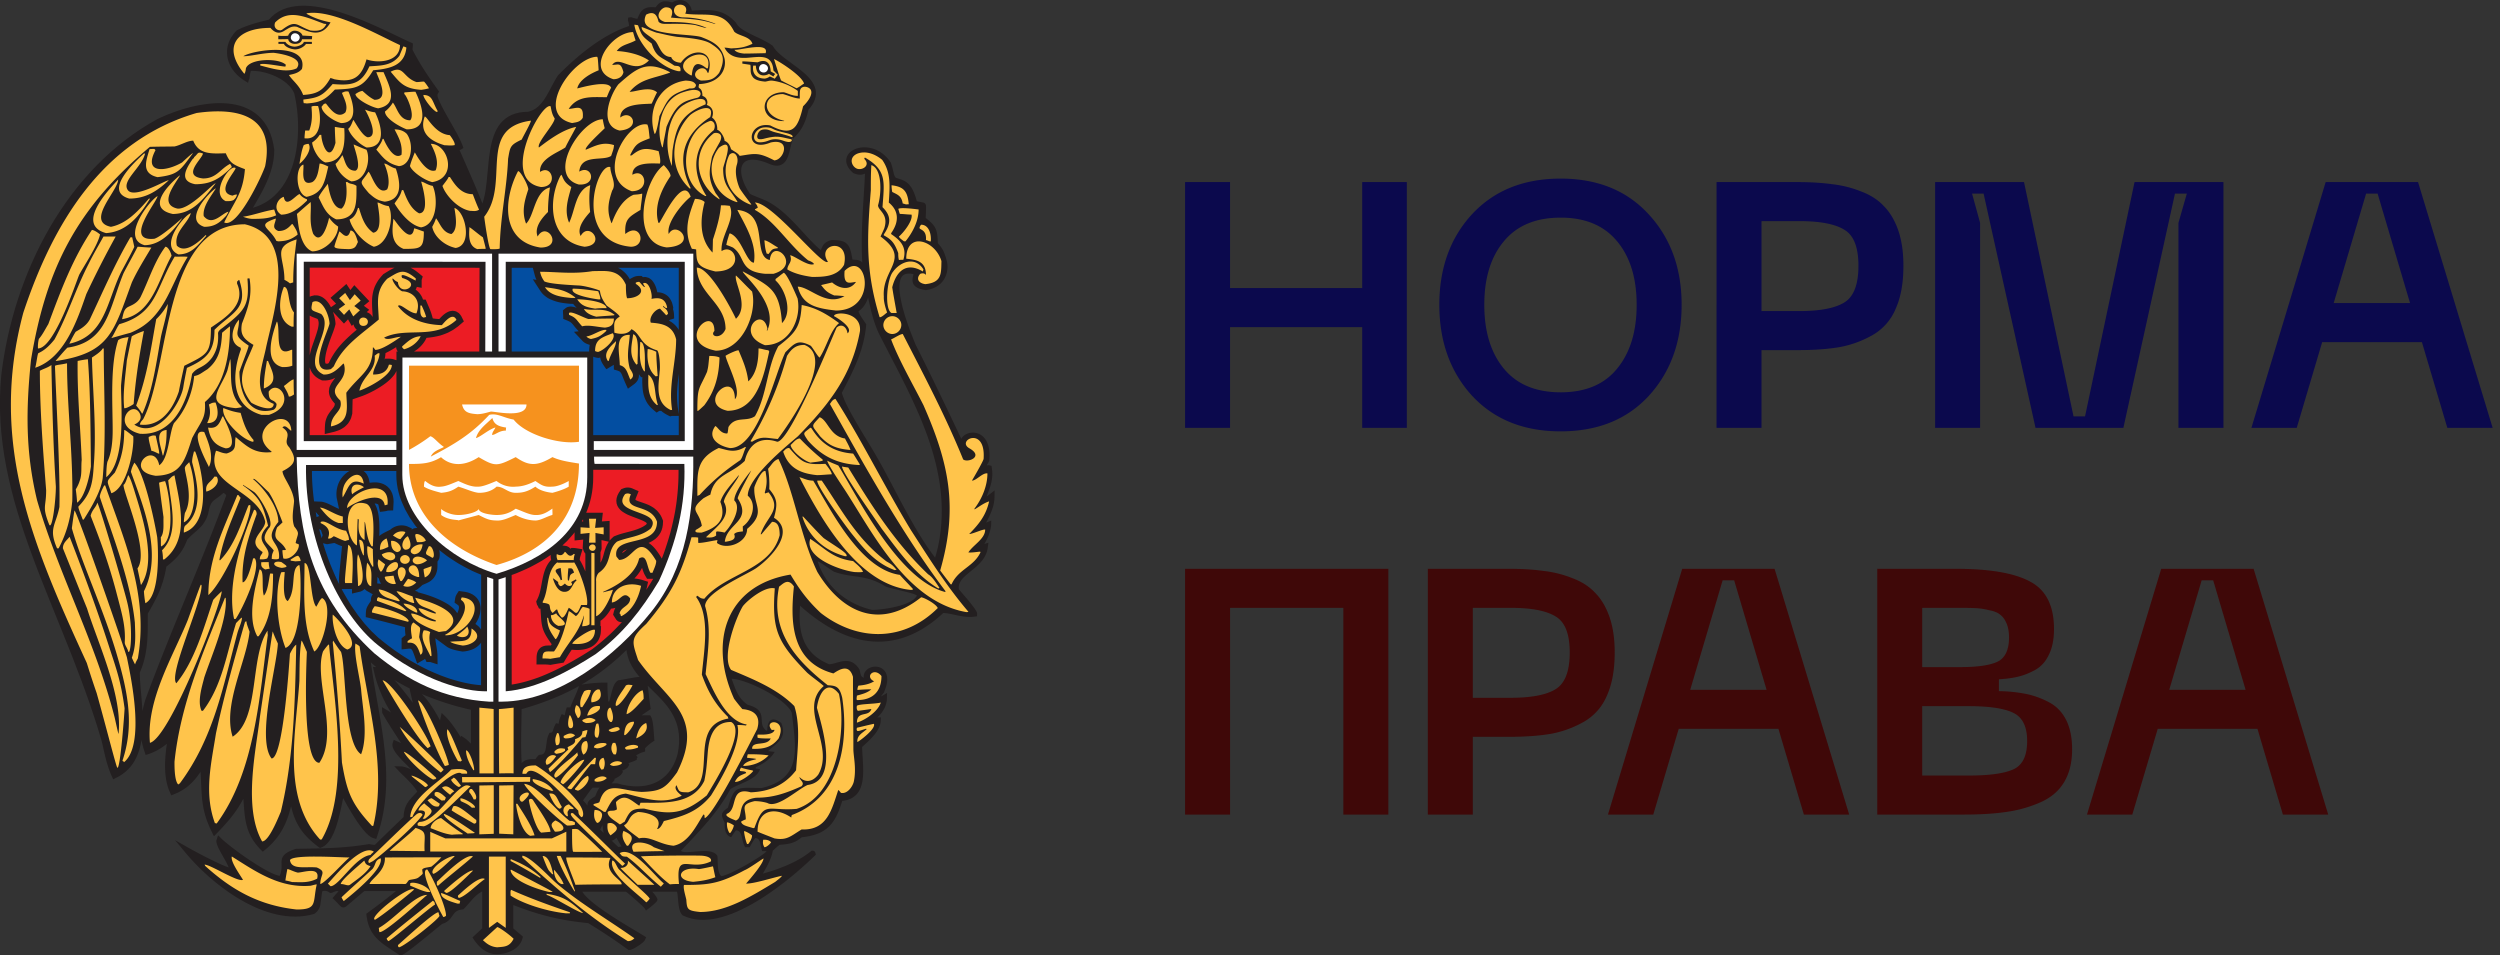 <svg xmlns="http://www.w3.org/2000/svg" width="157" height="60" fill="none"><rect width="100%" height="100%" fill="#333333" stroke="none"/><g clip-path="url(#a)"><mask id="b" width="114" height="160" x="-26" y="-50" maskUnits="userSpaceOnUse" style="mask-type:luminance"><path fill="#fff" d="M-25.12-49.702H87.59v159.404H-25.12z"/></mask><g fill-rule="evenodd" clip-rule="evenodd" mask="url(#b)"><path fill="#231F20" d="M54.764 38.3c-1.69-.395-2.926-1.524-3.412-3.04.124 0 .799.527 1.038.65 1.195.42 1.953.14 3.215.915.379.165 1.772.396 1.978.578-.322.659-2.225.898-2.82.898zM48.648 8.18c.597.256 1.264.154 1.118.524s-.52-.184-1.203.008c-.154.043-.258.062-.422.115-.198.064-.358.092-.488.06-.146-.036-.278-.154-.236-.375.036-.189.231-.432.606-.48a1 1 0 0 1 .297.004c.136.027.245.108.328.144m4.85 17.868a18 18 0 0 1-.348-.671 5 5 0 0 1-.284-.706c.26-.492.514-.986.747-1.492q.146-.327.278-.662.1-.268.19-.54.06-.206.118-.414.07-.28.122-.563a10 10 0 0 0 .06-.433l.019-.204q-.14-.199-.275-.4c-.082-.127-.17-.262-.211-.408q.135-.101.25-.225.066-.076.125-.158a2 2 0 0 0 .229-.478c.089.412.181.822.297 1.228q.1.346.23.681.075.19.163.373c.47.919.95 1.833 1.417 2.754q.299.595.587 1.198l.368.807.176.406.168.408.161.41.153.412.143.413.133.416.123.418.11.42.1.423.086.425.072.427.058.43.043.432.027.436.01.438-.007.441-.025.444-.044.447-.063.451c-.034.182-.063.364-.106.545-.052.214-.107.43-.175.64a17 17 0 0 1-.765-1.1 36 36 0 0 1-.503-.825q-.43-.746-.835-1.506c-.502-.942-.985-1.894-1.514-2.821q-.21-.365-.427-.726c-.4-.66-.805-1.316-1.18-1.99M8.945 44.656c.05-.245.118-.488.188-.73q.377-1.017.77-2.028c.899-2.297 1.852-4.572 2.777-6.859q.243-.602.483-1.205c.358-.907.71-1.816 1.047-2.731a.5.5 0 0 0-.178-.15 5 5 0 0 1-.365.298c-.113.081-.231.158-.327.26a1 1 0 0 0-.061.082c-.117.2-.16.435-.203.659a4 4 0 0 1-.087.243c-.05.115-.104.22-.17.327a2.4 2.4 0 0 1-.203.259c-.14.15-.296.282-.451.416a5 5 0 0 0-.408.393q-.1.269-.233.52-.116.208-.26.398a4 4 0 0 1-.127.153c-.209.231-.444.433-.69.622q-.075.457-.204.9a8 8 0 0 1-.16.47 8 8 0 0 1-.317.706q-.231.445-.485.877c0 .405.004.81-.007 1.215q-.014.421-.06.839a10 10 0 0 1-.074.484q-.049.244-.114.484l-.074.242q-.078.225-.173.442c.006.466.05.93.09 1.394.03.34.059.68.076 1.02m-.057 1.817c.03.19.078.376.132.56l.126.38q.16-.05.32-.106.21-.081.407-.188c.215-.12.415-.259.61-.41a10 10 0 0 0-.117 1.205q-.006.343.02.687.018.17.044.34.03.169.07.334.046.163.103.323l.152.351c.138-.055.274-.109.409-.17q.16-.08.315-.173.144-.093.28-.197c.11-.088.21-.18.31-.279q.293-.306.524-.66l.017.242c.027.51.035 1.02.088 1.527q.03.251.077.501.041.197.093.392.06.21.132.414.086.224.18.444l.254.53.245-.253c.268-.279.528-.563.775-.862q.192-.237.368-.485c.168-.245.322-.495.459-.76q.021.243.038.487.025.357.073.712.028.18.067.359.045.18.101.36l.093.239.116.239.141.238.17.236.202.234.22.225.325-.275q.145-.132.28-.272.127-.138.245-.281.11-.143.212-.292.096-.15.183-.302.11-.207.204-.421.09-.22.166-.443.091-.284.164-.572.035.15.076.3.047.164.104.323.06.156.126.307.073.15.154.293.086.144.183.282.103.139.215.272.122.137.252.266.142.134.291.262.2.164.409.319l.182-.075.096-.057.09-.069.084-.078.077-.087.073-.096.068-.102.063-.11.117-.235q.08-.19.152-.385l.087-.27c.116-.398.208-.797.293-1.202q.038-.185.078-.37c.294.553.614 1.094.97 1.61q.119.162.242.321.114.14.238.273l.157.145.079.06.08.05.083.04.23.067.166-.515.102-.362.088-.36.075-.362.06-.36.05-.36.036-.359.027-.358.015-.358.006-.357-.003-.357-.012-.355-.019-.356-.06-.708-.082-.706q-.073-.529-.156-1.055c-.154-.93-.326-1.856-.482-2.786a52 52 0 0 1-.152-1.014q.168.155.343.3l-.21-.02q.055.27.121.54.075.28.167.554.142.408.317.801.105.227.22.448.146.27.31.528-.282-.171-.568-.337l.014.347.022.054.2.348c.313.507.637 1.007.962 1.507l-.459-.207-.079.24-.007.082.007.08.02.076.027.074c.037.077.077.146.123.218l.108.147c.251.31.538.587.822.868l.065.065c-.191-.07-.378-.152-.58-.177l-.472-.014c.143.154.284.31.434.457.306.302.625.599.884.944.045.063.09.126.125.195-.191.205-.392.399-.558.626a2 2 0 0 0-.121.197 2 2 0 0 0-.093.221 2 2 0 0 0-.087.549 219 219 0 0 0-1.804 1.749 2 2 0 0 1-.358-.05q-.52.086-1.046.145-.565.06-1.13.09c-.81.043-1.62.051-2.431.064l-.246.09c-.09.038-.174.077-.26.123l-.132.087-.104.095-.042.053-.035.055-.027.056-.02.057c-.015.057-.023.11-.029.168-.005.145.006.29-.001.435-.008.088-.021.17-.041.257a2 2 0 0 1-.073.22c-.098-.01-.197-.049-.288-.081a6 6 0 0 1-.36-.162q-.212-.111-.419-.228-.464-.275-.912-.577a18 18 0 0 1-1.514-1.136c-.132-.116-.254-.24-.38-.362l-.1.301-.007.065.004.061c.01.062.026.117.046.176.1.263.247.509.385.754.121.216.247.432.34.662a6 6 0 0 1-.635-.26 30 30 0 0 1-1.545-.784c-.4-.217-.792-.443-1.186-.668l.75.904.17.196.37.399.404.402.436.4.465.39.242.19.248.186.254.18.258.175.264.168.268.16.272.152.276.143.278.133.283.123.284.11.287.1.288.085.29.072.29.057.292.041.291.025.292.008.29-.01.29-.03.287-.049.31-.076.073-.05c.05-.04.09-.08.134-.127.05-.063.086-.123.122-.195q.032-.076.056-.156l.075-.518c.014-.134.028-.268.067-.397q.087-.008.176-.006a.5.5 0 0 1 .148.034c.056.027.102.062.154.098l.087-.01.032-.007c.102-.035.193-.09.302-.103l.112.008c-.133.14-.257.29-.382.437.102.097.204.192.302.293.074.079.143.163.225.233l.046.03.06.022.07.006.063-.014.05-.024.043-.027 1.14-.965h1.985q-.183.15-.369.299c-.489.389-.99.76-1.495 1.128l.03.22.044.235.059.216.074.2q.062.138.137.269l.109.163q.088.114.185.22a4 4 0 0 0 .517.444c.316.226.646.432.969.647l.107-.022c.155-.066.292-.172.427-.27.395-.293.778-.604 1.16-.914.316-.258.63-.52.949-.773a1.1 1.1 0 0 0 .285-.125l.098-.073c.057-.051.105-.102.153-.16.097-.127.177-.267.292-.378a1 1 0 0 1 .092-.07 1 1 0 0 1 .17-.07c.082-.02.16-.03.245-.04l.08-.08c.197-.206.372-.431.568-.637a3 3 0 0 1 .292-.26q.114-.082.239-.147v2.316l-.612.576.115.17q.106.151.227.29.119.13.254.242c.09.07.18.132.28.187q.096.05.2.088c.089.03.174.05.266.064.271.029.542-.005.804-.08l.119-.04c.12-.046.23-.098.341-.165a2 2 0 0 0 .154-.112q.073-.063.139-.134.063-.074.116-.155c.034-.058.063-.114.089-.177l.069-.227q-.301-.263-.608-.517v-1.47q.476.186.96.35.43.145.867.268.434.118.874.215.45.094.906.167.547.081 1.098.136.612.374 1.212.769.675.447 1.33.926l.114-.017c.2-.064.382-.18.556-.297q.102-.074.2-.153l.105-.104.043-.06.078-.181c-.413-.257-.833-.503-1.248-.754a32 32 0 0 1-1.348-.861q-.24-.168-.475-.34a12 12 0 0 1-.414-.332l-.227-.208-.177-.192-.067-.088-.051-.08h2.742q.051.038.103.079c.218.177.429.365.638.554.139.126.28.254.412.389l.1.161c.147-.112.296-.223.437-.344q.13-.112.246-.237l.044-.093-.027-.103c-.078-.151-.192-.279-.303-.407h1.551c.019.063.028.127.037.192.041.338.044.687.147 1.014l.044.108.06.099.057.066.28.12.26.08.267.054.273.03.278.005.282-.017.286-.037.289-.057.291-.074.293-.092.293-.105.294-.12.294-.134.293-.145.291-.154.289-.165.286-.172.282-.18.279-.184.54-.382.516-.39q.36-.287.712-.583.315-.27.624-.55.294-.27.584-.55l-.03-.12c-.01-.034-.025-.056-.044-.086l-.057-.039-.05-.011h-.081l-.135.108q-.18.136-.37.261a8 8 0 0 1-.508.294q-.268.137-.544.258-.736.31-1.509.521.132-.228.257-.458c.162-.31.31-.64.369-.986l.07-.06c.101-.09.194-.185.304-.264q.026-.022.054-.041l.2-.015c.185-.018.365-.045.545-.096.113-.035.216-.077.32-.134.115-.067.22-.144.324-.227q.255-.03.508-.08l.247-.062.229-.078.21-.092.192-.108.175-.125.16-.141.143-.158.13-.174q.09-.141.171-.29l.102-.213q.16-.375.274-.766c.119-.01.23-.036.345-.066l.134-.048.123-.06.112-.07.101-.08.09-.089.08-.098.068-.103.06-.11.049-.115.041-.12.033-.123.027-.126q.032-.196.047-.395l.008-.272c-.002-.366-.027-.729-.049-1.093a9 9 0 0 1-.017-.421l.112-.1c.26-.233.509-.47.723-.747l.083-.118c.052-.081.097-.16.14-.247q.04-.096.072-.195c.017-.07.03-.134.038-.205l.008-.243-.22.005q.117-.113.222-.238c.09-.115.166-.23.232-.361q.033-.073.062-.15c.036-.106.06-.209.076-.321.014-.155.012-.311.015-.467-.128.073-.254.155-.386.219q.088-.123.185-.24l.08-.196.056-.166.04-.156.026-.147.01-.136-.002-.129-.017-.118-.03-.11-.044-.1-.055-.088-.065-.078-.074-.064-.08-.053-.085-.04-.088-.028-.09-.018-.09-.007-.09.003-.088.011-.087.021-.083.03-.08.038-.074.047-.068.057-.061.066-.052.074-.04.084-.026.091-.01.098.004.074a.3.3 0 0 1-.13-.077c-.05-.068-.066-.145-.085-.226l-.054-.217-.067-.1-.115-.141-.123-.112-.13-.084-.135-.056-.137-.03a2 2 0 0 0-.201-.008l-.13.015c-.202.035-.395.099-.593.15-.09.021-.18.041-.273.044l-.137-.06-.16-.077-.149-.08-.139-.086-.13-.09-.122-.092-.113-.096-.104-.1-.097-.104-.09-.106-.081-.11-.075-.113-.069-.116-.062-.12-.056-.121-.094-.253-.072-.264-.052-.274a7 7 0 0 1-.044-.428l-.008-.295q.001-.344.031-.689c.201.183.411.355.622.526l.272.208.274.196.276.184.278.172.279.16.282.147.283.132.286.12.287.105.288.09.29.075.292.06.293.043.294.027.295.01.296-.007.296-.025.297-.043.297-.061.298-.08.297-.1.297-.118.296-.138.296-.158.295-.179.294-.199.294-.22.292-.241.249-.225c.12-.007.243.013.362.034q.188.035.375.078c.239.052.475.098.719.121q.152.01.304.008c.123-.006.243-.023.366-.04l.007-.182-.015-.058c-.051-.124-.13-.23-.208-.338-.29-.387-.61-.75-.924-1.117l-.01-.133.007-.078.014-.075.024-.072.03-.07.038-.07c.048-.073.098-.138.156-.205l.136-.135c.22-.197.455-.376.68-.57q.131-.12.257-.248l.155-.187.071-.1.065-.106.058-.112.05-.119.04-.124.03-.131.056-.391-.26.078q.085-.133.154-.277a3 3 0 0 0 .266-.808c.015-.128.014-.258.017-.386l-.322.132c.136-.25.258-.503.357-.768q.05-.14.09-.28c.034-.134.06-.265.078-.403.019-.192.015-.386.018-.58-.17.131-.337.264-.512.386.067-.178.136-.354.198-.534q.065-.194.11-.394a3 3 0 0 0 .05-.421q0-.113-.006-.227a5 5 0 0 0-.045-.34l-.148-.045-.065-.002-.091.019c.055-.097.113-.191.164-.291l.016-.275-.004-.225-.02-.205-.036-.187-.05-.168-.065-.15-.076-.132-.09-.115-.098-.096-.106-.079-.112-.06-.115-.044-.118-.027-.117-.012-.114.002-.112.016-.106.028-.101.04-.094.05-.086.063-.075.073-.063.085-.016.032c-.938-1.98-1.882-3.959-2.87-5.916q-.184-.452-.358-.908a22 22 0 0 1-.28-.809q-.101-.326-.189-.657l-.098-.434-.037-.21-.029-.203-.018-.195-.006-.183.006-.169.018-.153.03-.134.044-.114.053-.094.064-.073.077-.056.095-.04.118-.024.147-.003.176.024.056.014-.033.132-.028.166-.003.09.01.095.028.096.051.092.073.082.093.07.111.059.13.048.152.038.201.035.242-.05.197-.064.177-.082.156-.098.136-.111.117-.124c.05-.066.095-.13.138-.202l.07-.141c.028-.073.051-.143.072-.219q.025-.108.037-.22.009-.107.007-.215a3 3 0 0 0-.021-.205 3.649 3.649 0 0 0-.227-.707 2 2 0 0 0-.138-.24 3 3 0 0 0-.22-.272c-.01-.254-.017-.508-.082-.756l-.034-.1a1.3 1.3 0 0 0-.234-.368 3.4 3.4 0 0 0-.411-.357l.02-.557c.002-.097.008-.192-.02-.285l-.018-.036-.066-.074a6 6 0 0 0-.32-.071q-.078-.015-.157-.032a3.5 3.5 0 0 0-.264-.726l-.083-.143a2 2 0 0 0-.134-.175 2 2 0 0 0-.145-.133 2 2 0 0 0-.149-.096 2 2 0 0 0-.334-.133c-.072-.022-.146-.043-.216-.072a.6.6 0 0 1-.116-.252q-.042-.164-.079-.33a5 5 0 0 0-.107-.359l-.122-.172-.12-.142-.124-.126-.132-.112-.135-.098-.139-.084-.141-.07-.143-.057-.143-.044-.143-.031-.14-.02-.14-.01-.135.003-.132.013-.126.022-.121.033-.115.042-.108.052-.1.06-.09.071-.08.08-.067.09-.053.098-.037.107-.018.113.001.117.021.119.042.119.06.117.08.117.1.114.138.13.113.045.086.028.082.018.08.01.076.003.073-.004.068-.011q.08-.02.157-.051c-.027.621-.07 1.242-.108 1.863a61 61 0 0 0-.081 1.625q-.019.622-.011 1.242c.006.28.01.563.032.842l-.04-.034-.07-.045-.071-.035-.075-.026-.077-.017-.287-.021c-.041-.247-.08-.496-.174-.73l-.053-.105a1 1 0 0 0-.105-.138l-.088-.077c-.051-.033-.1-.06-.156-.084l-.118-.039a2 2 0 0 0-.199-.036 5 5 0 0 0-.432-.02l-.121.042-.088.037-.078.04-.07.046-.059.05-.051.053a1 1 0 0 0-.105.167q-.043.1-.084.2c-.134-.104-.258-.223-.38-.34-.386-.381-.745-.788-1.114-1.184-.563-.594-1.164-1.19-1.906-1.557-.298-.142-.612-.248-.913-.383-.05-.023-.098-.045-.143-.075l-.175-.278-.079-.145-.07-.141-.06-.138-.05-.133-.042-.13-.032-.123-.023-.118-.014-.112-.005-.105.003-.098.01-.09.02-.083.025-.076.032-.067.04-.06.044-.053.053-.047.06-.041.07-.035.079-.029.089-.02.1-.013.11-.004.121.006.133.016.142.028.154.039.163.051.173.064.191.08.111.04.108.029.102.018.099.007.094-.005.09-.017.084-.028.077-.039.07-.048.063-.056.055-.061.048-.067.042-.07q.056-.11.1-.226c.079-.236.128-.478.19-.72.038-.14.078-.28.154-.406q.147-.137.278-.293a3 3 0 0 0 .227-.325c.086-.148.157-.298.22-.458.085-.228.15-.462.205-.7l.116-.136.12-.17.095-.167.07-.167.044-.165.021-.163-.003-.16-.024-.154-.045-.148-.062-.142-.077-.137-.09-.13-.102-.126-.112-.123-.12-.118-.128-.114a10 10 0 0 0-.41-.331c-.324-.242-.653-.474-.966-.727l-.229-.203-.099-.1-.087-.1-.075-.098-.084-.134-.175-.12a8 8 0 0 0-.76-.4c-.326-.156-.655-.306-.959-.502a2 2 0 0 1-.225-.174 2 2 0 0 1-.118-.132l-.065-.11-.092-.102-.165-.16-.172-.137-.176-.112-.18-.092a3 3 0 0 0-.277-.1l-.186-.046a4 4 0 0 0-.282-.042 5 5 0 0 0-.376-.018c-.292.001-.58.023-.871.038L43.43.591l-.037-.11-.05-.103-.063-.092-.072-.082-.084-.07-.092-.057-.1-.041-.108-.026-.112-.01-.114.007-.116.024-.116.04-.115.057-.042.026a3 3 0 0 0-.239-.06l-.155-.016-.08.002-.079.01-.078.021-.077.033-.074.044-.07.054-.065.064-.062.075-.056.081a1.7 1.7 0 0 0-.457.001l-.103.024q-.072.025-.14.059a1 1 0 0 0-.12.085 1 1 0 0 0-.127.146 2 2 0 0 0-.197.407c-.064-.008-.13-.025-.192-.04-.071-.02-.14-.044-.212-.064l-.183.028-.009.177q.02.065.04.131c.017.073.026.143.033.218a7.3 7.3 0 0 0-1.16.501l-.311.174q-.231.139-.456.284-.3.2-.588.414-.285.214-.561.441-.4.336-.783.69-.305.289-.6.586l-.063.096c-.267.435-.477.9-.748 1.332l-.108.161a4 4 0 0 1-.174.218 3 3 0 0 1-.19.187l-.138.104-.148.086-.16.067-.165.045-.268.011-.269.037-.247.06-.227.082-.207.105-.187.125-.166.143-.148.16-.13.175-.112.187-.098.2-.084.209-.072.217-.062.225-.052.232-.044.238-.07.487c-.055.495-.096.99-.147 1.484l-.06.472a5 5 0 0 1-.209.911c-.444-1.132-.947-2.238-1.432-3.353l.082-.033.158-.1-.07-.2a8 8 0 0 0-.479-.96q-.22-.392-.442-.784c-.199-.356-.4-.714-.56-1.09-.04-.104-.101-.227-.07-.34.024-.059.062-.113.094-.167l-.206-.288c-.303-.426-.6-.856-.875-1.3q-.302-.493-.57-1.003c-.028-.057-.01-.135-.005-.197.008-.079.008-.158.01-.238a35 35 0 0 1-.682-.315 88 88 0 0 0-1.574-.743q-.461-.205-.926-.4l-.647-.25-.328-.116-.33-.11-.331-.1-.33-.089-.33-.078-.325-.065-.323-.05-.317-.034-.312-.017-.305.003-.295.023-.288.047-.276.07-.265.097-.25.125-.234.154-.216.184-.155.17q-.338.082-.673.172a9 9 0 0 0-.893.293 6 6 0 0 0-.457.21l-.103.108-.08.095-.14.195-.059.101-.053.103-.046.104-.038.106-.033.108-.025.108-.018.108-.011.11-.005.11.01.218.038.217.064.213.089.207.115.2.14.19.162.18.188.168.21.154.305.192.053-.203.028-.041c.024-.171.046-.34.097-.505q.173-.006.345.008l.204.026q.16.027.32.066.164.045.326.098.163.06.321.128.157.074.307.157.145.087.28.184l.169.137.15.146.127.155.104.164.075.163.051.233.047.254.04.26.035.268.027.273.02.277.012.28.004.283-.005.284-.014.286-.022.285-.032.283-.041.281-.053.278-.061.274-.073.268-.084.262-.095.256-.107.247-.118.239-.13.229-.143.218-.155.207-.168.194-.181.181-.195.168-.208.153-.224.139-.237.121-.254.106-.235.076c.22-.376.438-.753.64-1.14q.175-.348.324-.708.07-.18.134-.365a8 8 0 0 0 .108-.373q.045-.19.08-.382.027-.195.044-.392l.01-.28-.058-.362-.079-.327-.099-.303-.12-.279-.138-.255-.157-.232-.174-.209-.19-.186-.204-.165-.218-.142-.23-.122-.239-.102-.249-.083-.257-.066-.263-.048-.27-.032-.275-.017-.279-.003-.282.01-.284.024-.285.035-.287.045-.285.055-.284.065-.281.073-.279.08-.274.087-.269.094-.518.202-.492.22-.536.306-.518.325-.504.343-.49.362-.475.379-.46.395-.446.412-.432.428-.417.442-.402.456-.389.47-.373.482-.359.495-.344.506-.33.516-.315.526-.3.537-.286.544-.27.553-.256.56-.242.566-.226.572-.213.578-.197.582-.183.586-.167.59-.153.591-.138.594-.123.596-.108.595-.093.596-.079.598-.057.75-.026.741.003.735.03.728.057.722.082.717.105.712.127.708.147.704.167.7.185.7.2.695.216.695.23.694.24.693.252.694.26.694.27.695.555 1.397c.479 1.184.96 2.367 1.429 3.554l.558 1.458.27.74.264.745.254.755.244.762.232.77c.06.236.111.474.165.712q.069.3.148.597c.072.256.153.507.253.754q.08.189.17.373l.375-.195.206-.132.188-.145.17-.158.152-.17.135-.18.12-.191.104-.199.09-.206.076-.213.063-.22c.035-.151.073-.305.095-.46m15.887-3.766.113.069c.277.16.556.32.845.459.007.066.014.125.027.188.055.24.115.48.171.718-.372-.488-.744-.978-1.156-1.434m1.726.883a18 18 0 0 0 3.072.986V46.7c-.088-.087-.174-.175-.267-.256-.112-.092-.238-.166-.36-.245l-.008.105c-.26-.417-.53-.834-.86-1.199-.109-.115-.224-.224-.337-.335l-.08.351q-.013.067-.018.136a11 11 0 0 0-.43-.746 11 11 0 0 0-.195-.29 5 5 0 0 0-.517-.63m18.794 11.425c-.289-.255-.19-1.046-.247-1.277-.404-.618-1.97-.025-2.284-.305 1.179-1.253 2.284-2.365 3.107-3.873.462-.338 1.665-.578 1.855-1.261-.09-.009-.173-.033-.264-.033v-.083c.486-.23.882-.47 1.195-.964-.156-.017-.28-.034-.42-.05.56-.536 1.212-.79.832-1.764-.568-.437-.881-.197-.881.454-.017 0-.033.008-.033.041-.7-.47.222-1.261-1.196-1.64-.642-.429-.79-1.072-1.013-1.632.849 0 3.387 1.211 3.782 2.134.24 2.176.71 4.105-1.886 4.723-1.583 0-1.698-.214-2.127 1.236-.42.306-.478.42-.215.915.025.272-.04.783.421.94.107-.157.19-.297.297-.428.437 0 .321.61.577 1.054h.288c.107-.198.223-.395.338-.568.363 0 .305.395.445.816h.28c-.198.288-2.406 1.566-2.852 1.566m-8.936-11.931-.038.12c-.14.414-.351.8-.501 1.212l-.003.009q-.11-.004-.22-.002-.039.111-.07.226c-.02.09-.036.183-.065.271l-.183-.082c-.047.106-.096.208-.133.318-.03.098-.048.193-.059.294l-.17-.033-.11.221c-.03.08-.054.16-.081.24-.015.039-.029.084-.064.11-.044.023-.104.026-.154.035l-.086.189q-.04.119-.066.24l-.073.515c-.022.125-.046.257-.137.352a.3.3 0 0 1-.138.068l-.164.017-.108.118a3 3 0 0 0-.106.148c-.192 0-.388-.003-.573.054a1 1 0 0 0-.109.047.9.9 0 0 0-.182.148c-.073-1.127-.013-2.257-.006-3.385a23 23 0 0 0 1.14-.357q.362-.129.719-.267.348-.142.69-.294l.447-.214q.305-.153.603-.319m.158-.09q.371-.217.73-.454l.407-.283.4-.301.395-.32.39-.338q.256-.234.505-.478l.02.146.058.242.076.23.095.22.11.21.124.2.136.191.205.254c-.087-.003-.177.011-.263.022q-.287.048-.572.103-.257.046-.516.087l-.098.076a1 1 0 0 0-.112.144c-.12.215-.176.459-.234.697-.035.137-.068.275-.112.41h-.062c-.014-.274-.037-.547-.045-.821q-.005-.183-.004-.366-.159 0-.318.002c-.44.011-.88.057-1.315.127m4.162.065.42.415q.255.251.498.513l.155.177.148.183.138.189.128.196.115.203.103.213.088.223.073.235.054.247.037.262.016.277-.007.296-.03.313-.055.33-.048.17-.056.166-.062.157-.067.15-.073.141-.078.132-.083.125-.088.117-.093.109-.097.101-.102.093-.105.087-.11.08-.114.072-.118.065-.122.059-.126.051-.129.045-.132.039-.136.031-.14.026-.141.018-.293.018-.303-.008-.312-.033-.32-.058-.347-.09q-.178 0-.355.002c.076-.067.135-.147.197-.225l-.03-.05c.116-.054.225-.113.33-.188l.084-.072.038-.043.101-.15-.063-.064.13-.058a1 1 0 0 0 .178-.108l.043-.042.038-.052.067-.14-.056-.07c.111-.055.233-.09.349-.135l.053-.024.127-.07v-.083l.05-.07-.094-.121c.11-.059.216-.12.332-.166.077-.027.154-.046.232-.068v-.214c.123-.121.248-.236.388-.34q.098-.067.199-.131-.025-.238-.04-.477a12 12 0 0 0-.044-.5c-.022-.173-.046-.35-.123-.509l-.064-.11q-.27.001-.54.007c.149-.11.306-.207.458-.313l.117-.086a30 30 0 0 1-.105-.79c-.025-.226-.047-.452-.083-.675m-3.02 6.402c-.126.157-.202.353-.275.538-.043.033-.09.06-.137.089l-.225.16-.042.047-.037.056-.028.064-.018.07-.005.108a2 2 0 0 0-.278-.33c.093-.115.177-.236.263-.356.108-.15.216-.304.338-.444.147.002.296.008.443-.002m.036 2.642q.066-.146.142-.287l.026.195c.014.1.027.202.051.3q-.109-.106-.218-.208m.72.69.048-.011.079-.035c.064-.04.123-.081.178-.133.098.185.212.36.312.545l-.202.031z"/><path fill="#fff" d="m25.265 29.836.008-7.384h11.605v7.516c0 3.299-2.695 5.168-5.695 6.066-2.967-.857-5.918-3.519-5.918-6.198"/><path fill="#fff" d="M30.726 44.065c-2.876-.182-5.057-1.264-7.207-3.027-3.89-3.578-4.797-7.36-4.888-12.33h6.26v.494h-5.672c-.094 4.648 2.025 9.33 4.522 11.316 2.81 2.283 5.525 2.933 6.843 2.892l.009-7.175.385.125.004 7.705zM31.307 44.064V36.39l.271-.085.178-.06.004 7.167c1.929-.148 4.006-1.27 5.654-2.34 1.731-1.303 2.855-2.737 3.968-4.591 1.112-2.432 1.686-4.79 1.596-7.344-1.871-.008-3.759-.008-5.638-.008-.033-.149-.033-.305-.033-.454h6.23c.042 3.47-.405 6.976-2.662 9.778-2.21 2.745-5.782 5.578-9.321 5.61z"/><path fill="#F6921E" d="M31.183 35.482c-3.074-1.038-5.497-3.181-5.497-6.346.791 0 1.335-.008 2.02-.429.032 0-.059-.008-.026-.008.684.635 1.566.544 2.382.008 1.047.618 1.163.577 2.325 0 .832.577 1.335.577 2.307 0 .486.223 1.006.297 1.665.404 0 3.445-2.093 5.522-5.176 6.371m-2.398-2.802c0 .008 0 0 1.277-.338.495.255.676.338 1.121.346.388.025.75-.165 1.204-.346 0 0 .56.338 1.236.346.321 0 .7-.247 1.055-.346.041 0 0-.28.017-.404-.28.19-.61.429-1.072.404-.338 0-.717-.198-1.236-.396-.43.305-.791.396-1.204.396-.264 0-1.12-.09-1.12-.396 0 .165-.66.396-1.278.396-.602 0-1.105-.354-1.08-.396v.396c.453.346 1.08.288 1.08.338m-1.08-1.73c.42-.042.676-.108 1.08-.389.503.15.923.355 1.277.388.61.008.973-.239 1.121-.388.462 0 .693.388 1.204.388.387 0 .717-.05 1.236-.388.355.338 1.072.388 1.072.388-.017 0 .65-.157 1.021-.388v-.354s-.601.354-1.038.354c-.52.042-.7-.115-1.055-.354-.453.23-.824.346-1.236.354a1.66 1.66 0 0 1-1.204-.354c-.05 0-.774.354-1.12.354-.42.034-.817-.14-1.278-.354-.42.165-.75.33-1.08.354-.305.042-.618-.04-.997-.354-.082 0-.082.354-.082.354.288.198.94.347 1.08.388m-.651-2.276c.132-.32.461-.42.808-.593v-.025c-.347-.223-.627-.618-.84-.66-.396.306-.932.644-1.336.858v-5.291h10.673v4.78c-1.22.198-3.363-.445-4.104-1.393-.651-.116-1.03-.42-1.533-.296-1.13 1.22-2.184 1.846-3.668 2.62m2.835-1.162c.28-.066.783-.535 1.22-.667-.033.123-.206.288-.206.47.214 0 .429-.273.866-.273 0-.057 0-.115.016-.19-.478-.073-.758-.189-.866-.6-.411.403-.881.725-1.03 1.26m.091-1.5c.297-.008.511-.074.849-.165.354.008 2.234.437 2.234-.445h-4.047c.115.486.387.569.964.61"/><path fill="#EC1C24" d="m30.1 22.077.015-5.261-4.334-.003c.178.084.335.196.496.325l.271.225-.068.22v.494l-.304-.062a.6.6 0 0 1-.075.173c.209.15.389.374.462.625h.17q.074.178.15.355c.09.201.174.402.235.614l.06.212c.133.022.272.035.408.043.19-.213.388-.404.665-.495l.15-.024a.8.8 0 0 1 .255.046l.154.096c.066.065.111.122.16.2l.162.324-.364.311-.309.22-.316.171c-.16.07-.314.128-.48.18a5 5 0 0 1-.878.151l-.078.154a2 2 0 0 1-.708.706zm-5.322-5.264-5.327-.003v1.826l.1-.043.201-.046.201.008c.1.023.176.05.267.095.078.048.143.096.212.156.144.145.26.305.351.489l.321-.227-.349-.364.998-.87.251.38.246-.306.946 1.006-.345.289.337.253-.16.147a.64.64 0 0 1 .37.298l.006-.004c-.021-.425-.063-.844-.024-1.27.027-.217.073-.41.151-.615.068-.155.143-.29.238-.431.096-.132.198-.25.31-.37.165-.1.33-.202.498-.298q.102-.056.201-.1m-5.327 3.004q.092.058.212.106.14.052.28.108c.113.183.064.41.023.608-.107.42-.27.82-.404 1.232-.044.15-.082.295-.111.445zm0 3.246v4.264h5.442l.004-4.03c-.038.08-.079.153-.13.23-.324.427-.778.723-1.242.982-.253.136-.51.261-.78.361l-.6.207-.021.9-.074.273c-.054.13-.112.233-.194.347a2 2 0 0 1-.227.223 2 2 0 0 1-.29.173 3 3 0 0 1-.348.123l-.598.143c.008-.253.001-.509.04-.76.032-.14.073-.259.136-.388.084-.15.18-.278.287-.41.086-.11.18-.215.168-.362a1.6 1.6 0 0 1-.298-.425l-.04-.112-.023-.113-.009-.114.028-.214c.04-.125.087-.224.155-.335q.107-.153.22-.302c-.205.105-.402.16-.631.172l-.207-.005-.227-.116-.152-.106-.131-.123-.108-.138-.084-.149-.057-.156zm5.447-.442.001-.544h.088a.44.44 0 0 1-.107-.278 6 6 0 0 1-.67.375c-.008.156-.028.3-.075.45l.044-.1c.179 0 .348-.012.52.035zm-2.492-1.916a11 11 0 0 0-.855.782q-.137.147-.267.3a4.7 4.7 0 0 0-.633 1.002l-.05.045c-.023.002-.137.014-.154-.008-.038-.072-.033-.169-.032-.247.035-.45.192-.887.344-1.31.112-.301.242-.602.313-.917l-.008-.115a2.8 2.8 0 0 0-.156-.658l.693.743.255-.268.234.415.108-.1a.6.6 0 0 0 .207.336"/><path fill="#fff" d="M18.63 28.254V15.932l12.273-.003v6.148h-.428l.016-5.637-11.415-.005v11.267h5.816v.552z"/><path fill="#034EA1" d="M37.254 27.327h5.373v-1.209l-.421.001-.124.03c-.204-.102-.389-.193-.558-.347h-.12l-.166.111c-.142-.12-.283-.233-.41-.366a3 3 0 0 1-.163-.208 2 2 0 0 1-.285-.742 5 5 0 0 1-.04-.908h-.08l-.14-.196c.03.26-.083.458-.28.62l-.407.3c-.112-.248-.225-.49-.324-.743-.047-.118-.098-.284-.216-.35-.105-.052-.23-.077-.342-.112l-.004-.298-.468.28c-.148-.217-.356-.463-.381-.74l-.103.03a1.1 1.1 0 0 1-.341-.079zm5.373-1.314-.067-.46a7 7 0 0 1-.043-.79c.01-.433.056-.862.11-1.292zm0-5.296v-3.9h-3.822l.028.012.163.091c.232.162.42.362.554.614v-.008c.128-.067.243-.14.382-.176.12-.026.234-.022.359-.023l.085.078.091-.012.096.005.174.051a1 1 0 0 1 .19.136c.198.216.297.485.35.77a.98.98 0 0 1 .667.248c.115.116.186.231.25.383.039.112.063.218.087.335l-.017.099c.072.188.063.378.074.58l-.245.075-.086.059.137.077c.21.14.356.296.483.506m-9.164-3.9h-1.328v5.26h4.862a2.3 2.3 0 0 1 .04-.42c-.187-.053-.343-.118-.475-.267l-.52-.552.302-.034a6 6 0 0 1-.212-.234c-.11-.13-.201-.279-.351-.366-.13-.07-.273-.119-.41-.174-.001-.097.003-.196-.008-.292-.008-.083-.007-.166-.01-.249l.187-.155.085-.045a.8.8 0 0 1 .22-.038c.13.008.25.036.374.08a1.6 1.6 0 0 1-.224-.248c-.222 0-.442-.028-.661-.06a2.8 2.8 0 0 1-.9-.29 1.8 1.8 0 0 1-.342-.265 2 2 0 0 1-.144-.177l-.487-.752.23.034a1.7 1.7 0 0 1-.108-.293q-.062-.23-.12-.463"/><path fill="#fff" d="M37.29 28.254v-.552h5.712v-11.26H31.76v5.63h-.453v-6.14H43.54l.002 12.322z"/><path fill="#FFC44B" d="M25.06 59.491c-.034-.008-.042-.041-.05-.041-.017-.042-.017-.083-.017-.1.33-.28 2.242-2.06 2.54-2.06.024.066.032.132.065.215.066.131-2.192 1.928-2.538 1.986m6.165 0c-.52-.041-.775-.355-.899-.445l.899-.824c.082-.017.733.436 1.03.733-.264.528-.61.495-1.03.536m-6.833-.388c.247-.09 2.695-2.2 2.926-2.29-.033-.223-.058-.174-.132-.248-.965.775-1.945 1.55-2.893 2.357 0 0-.041.058.099.181m15.033 0c-2.563-1.599-4.566-3.37-6.626-5.258 0-.05 0-.09.008-.107.462.041 1.59 1.22 2.036 1.64 1.45 1.27 3.305 2.35 4.994 3.544a.54.54 0 0 1-.412.181m-15.593-.568c.337.082 2.876-2.259 3-2.333-.775-.024-2.143 1.591-3.05 2.077.033.05 0 .14.05.256m6.873-.264.52-.379.535.38v-4.476h-1.055zm-7.154-.511c.38-.198 2.135-1.599 2.456-1.896-.304-.296-2.917 1.772-2.456 1.896m4.286-.173s.107 0 .173-.083c0-.61-.874-2.48-1.178-2.9-.586 0 .799 2.629 1.005 2.983m7.698-.23h.255v-.067c-1.268-.428-2.596-.915-3.692-1.409-.057.082-.033.19-.033.362.816.536 2.325.998 3.47 1.113m8.432-.083c-.791-.083-.825-.157-.866-.775-.065-.297-.206-.725-.148-.923 1.582 0 2.233-.083 3.816-.931.264-.1 1.038-.66 1.179-.734 0 .33-.858 1.302-1.096 1.582.535 0 1.623-.362 2.25-.494 0 .074-.338.313-.412.38-1.435.864-3.05 1.895-4.723 1.895m-9.635-1.072c.362.09 2.044 1.154 2.291 1.138-.907-.841-1.319-1.055-2.3-1.212 0 .008.009.033.009.074m-15.701.915c-2.374-.255-4.088-1.236-5.753-2.744-.009-.025-.009-.05-.033-.075.379 0 2.077 1.113 2.415.956-.248-.403-.792-1.161-.7-1.466 1.458.914 2.975 2.002 4.952 1.837.314-.082.314-.082.38-.082-.264 1.154.066 1.574-1.261 1.574m10.096-.37c-.33-.1-1.08-.297-1.022-.668.338.107.742.313 1.195.502-.008.058-.033.108-.033.165zm11.852-.083c.066 0 .223-.23.223-.23-.116-.215-.85-.809-1.764-1.674-.033-.058-.157-.14-.206-.214-.149-.223-.223-.503-.379-.503-.248.791 1.5 2.003 2.126 2.62m-18.99-.074a1 1 0 0 1-.14-.24c.619-.585 1.294-1.178 1.945-1.78.24-.313.124-.535.512-.667.222.741-2.25 2.62-2.316 2.687m7.237-.198c.42-.1 1.162-.874 1.624-1.187-.346-.247-1.459.84-1.69 1.038v.108c.025 0 .025.024.066.041m-.79-.313c-.067-.033-.092-.058-.133-.083v-.057c.313-.28 1.5-1.336 1.805-1.261-.28.255-1.393 1.4-1.673 1.4m-1.204-.058c-.38-.083-.784-.289-1.072-.396v-.148c.148-.14 1.08.099 1.261.544zm7.664 0h.198c.025-.025.025-.025-2.596-1.401-.024 0-.033.025-.033.033.075.66 1.698 1.211 2.431 1.368m1.583-.033s.025-.025.033-.025c-.28-.791-.569-1.533-.907-2.208h-.239c.182.593.684 1.54 1.113 2.233m5.423-.297c.075-.099.173-.173.181-.214-.626-.51-1.969-2.374-2.769-1.895.149.173.115.214.454.222.692.494 1.368 1.27 2.134 1.887m-20.745-.033-.165-.165c.306-.313 2.119-2.563 2.885-2.002-.074.074-.165.132-.206.206-.956.107-1.986 1.961-2.514 1.961m6.758-.033c-.115 0-.073-.107-.082-.247.322-.288 1.813-1.821 2.267-1.59-.454.42-1.731 1.417-2.184 1.837m-4.31-.107c.107-.346 1.006-.783.965-1.665 1.17-.008 2.348-.008 3.543-.008a4.5 4.5 0 0 1-.626.585c-.255.058-.478.058-.569.173 0 .305.148.198-.214.487-.14.123-.363.123-.618.181-.107.107-.14.222-.23.247-.75-.008-1.51 0-2.251 0m12.932.05c.972-.025 1.937-.025 2.892-.025.124-.264-1.161-.709-.692-1.665-.923-.025-1.862-.025-2.769-.025-.074.132.437 1.319.569 1.715m3.906 0h1.047c.033.008-1.665-1.5-1.665-1.525.066.33-.23.478-.453.462.008.04.008.04 1.071 1.063m-19.929-.05c.272-.025 1.509-1.425 1.838-1.665-.643 0-3.569-.206-3.742.165.083.635.973.388 1.682.462.651.28.222.42.222 1.038m21.957.025c.19-.025.388-.025.569-.025-.215-2.118.635-.758 2.002-1.418.075-.197-.18-.345-.626-.362-1.145-.025-3.709.017-3.766.05.502.51 1.162 1.269 1.821 1.755M21.4 55.518c0-.239 1.17-1.195 1.476-1.475.09.214.09.255.395.354-.305.479-.832.816-1.294 1.17-.14.091-.321-.049-.577-.049m13.855 0h.14c-.123-.346-.445-.717-.594-.898-.04.214.083.758.454.898m-16.905-.123c.512 0 1.006.074 1.567-.215.197-.774-.841-.395-1.212-.379-.289-.066-.544-.222-.66-.222-.049.255-.09.478-.123.717.123.016.288.057.428.099m25.188-.017c.478-.05.866-.099 1.385-.288-.058-.24-.1-.47-.148-.684-.009 0-.775.173-.89.173-1.245-.206-1.583.7-.347.8zm-9.619-.247c.017-.008.025-.041.025-.066-.659-.577-1.137-.808-1.846-1.104-.024 0-.033 0-.033.008v.099a46 46 0 0 1 1.854 1.063m.579-.428.18.197h.066c-.115-.494-.28-1.145-.668-1.145.033.098.306.846.422.948m-7.295.172c-.297-.305.898-1.12 1.335-1.12v.04c-.215.174-1.105 1.08-1.335 1.08m11.868-.502c.074 0 .148-.132.19-.132-.124-.09-2.457-2.431-3.207-3.108-.09-.107-.148-.065-.18-.065-.05.05-.042.107.09.272.692.774 3.074 2.983 3.107 3.033M23.18 54.2c.024-.017.115-.05.255-.132.684-.503 2.39-2.003 2.967-2.72.165-.19.148-.19.099-.23-.05-.083-.198-.092-.338.015-.643.544-2.49 2.374-2.984 2.828 0 .024-.099.14 0 .239m12.824-.71c-.099 0-.074-1.417-.074-1.425.148 0 .305-.033.412.05.42.345 1.03.93 1.475 1.376 0 0-1.764.016-1.813 0m3.783 0c-.42-.799.816-.65 1.27-.288.214.083.444.165.675.248-.66 0-1.31.024-1.945.04m-15.314-.057c.075-.107 1.467-1.236 1.624-1.442.808.238.511.47.569 1.459-.759 0-1.426-.017-2.193-.017m2.547.041v-1.236l.948.412h6.692l.907-.42v1.244zm20.984-.271c-.123-.215-.09-.322-.074-.47.107 0 .33-.017.495.156-.05.115-.322.338-.42.313m-8.637-.091c-.256-.355-.339-.635-.215-.932.297.124.462.24.511.38.033.131 0 .28-.214.552zm2.934 0c-.915-.083-1.467-.635-2.168-.462-.288-.23-.865-.618-.94-.824.371-.19.256-.643.874-.832.388 0 1.665.222 1.195 1.07.198 0 .346-.337.429-.502 1.22-.305 2.127-.577 2.967-1.615.61-.99 1.962-3.28 1.648-4.418.182 0 .355.008.545.033.016-.025.024-.033.04-.066-1.318-.198-2.117-2.209-2.58-3.165.157-1.533.372-2.91-.032-4.27 0-.89 2.76-2.035 3.255-2.414.882-.626 2.465-2.267 1.072-3.132.23-.84.23-1.179-.297-1.797a6 6 0 0 0-.074-1.277c.239-.272.338-.511.651-.618 1.03 2.15 1.335 4.747 2.44 7.088 1.517 2.53 3.898 3.692 6.52 1.599.156 0 .93.404 1.046.675-2.16 2.152-5.044 2.094-7.343.314-.858-.8-1.36-1.509-1.904-2.415-4.072.675-5.16 4.236-3.545 7.796.157.215.338.437.52.652.684.057 1.195.379.93 1.26-.32.602-2.71 5.39-3.296 5.589 0-.058-.017-.148-.017-.198-.008-.008-.057-.025-.057-.041-.461.733-.948 1.788-1.88 1.97m4.615-.108h.075c.123-.164.239-.354.239-.543a1.7 1.7 0 0 0-.462-.264c-.017 0-.04 0-.04.032.023.19.073.479.188.776m-30.454-.164c-1.203-2.119-.387-5.704-.132-7.863.775-5.258.775-5.258.8-5.324.09.263.214.527.321.758-.05 1.376-1.36 5.983-.396 7.22.742 0 1.121-6.182 1.154-6.577.116-.223.231-.454.396-.57-.074 3.43-.14 7.08-.973 10.51 0-.05-.7 1.862-1.17 1.846m3.651-.108c.017-.016.066-.016.09-.016 1.839-3.157.735-9.074.463-12.231h-.05c-.124.148-.23.272-.33.428-.601 1.756 1.022 5.135-.23 6.99-1.154 0-.784-6.8-.784-6.965-.28-.651-.28-.65-.337-.709-.132.684-.116 1.673-.132 2.53-.206 3.19-1.146 7.32 1.31 9.974m28.526-.082c.78.14 1.006-.137 1.703-.561 1.614.061 1.89-1.252 2.303-2.48.05.04.115.107.165.181.387.09.725-.371.807-.693.182-.831-.024-1.59-.024-2.06 0-1.483-.025-3.025-.025-4.533-.247-.84-.84-.47-1.229-.214-2.72-.733-2.695-3.355-2.48-5.464-.363-.536-.66-.19-.932.016-.552 2.761.956 4.533 3.058 6.19.553.024.742.107.907.783.412 2.728-.05 6.214-3.165 7.368a.5.5 0 0 0-.033.157c-1.005-.684-2.118-.511-2.118.89.239.099.239.099 1.063.42m-15.34-.163c.066 0 .165-.025.272-.025-.181-.626-.767-1.483-1.08-1.986h-.082c.041.511.338 1.772.89 2.011m5.046-.027c-.24-.263-.198-.552-.19-.741.255-.116.478.05.577.239.041.19-.124.296-.387.503m-9.965-.04c.231-.026.437-.026.676-.026 0-.032.008-.032.008-.04-.51-.322-.964-.677-1.36-.981-.263.025-.66.346-.66.634.388.14.833.355 1.336.412m.99-.072c.149-.024.445 0 .445-.057-.445-.297-1.64-1.125-1.936-1.18-.083.232 1.244 1.056 1.491 1.237m4.622-.06.578-.053c0-.443-.962-1.737-1.106-2.014-.086-.055-.127-.093-.244 0-.038.097.396 1.845.772 2.067m-3.89.107.907-.033v-3.05l-.906.017zm1.245-.042.89.041.017-3.082-.907.017zm14.457-.05h.066c.099-.131.213-.353.213-.477-.213-.132-.337-.181-.428-.181-.008.197 0 .387.149.659M34.85 52.23c.85 0 .542-.488.03-.706-.353.218-.27.353-.03.706m12.455-.222c.033 0 .041-.016.074-.016.626-1.74.816-1.038 2.654-1.195 2.596-.85 3.124-5.003 2.654-7.22-.775-.99-1.294.066-1.384.873.296 1.113 1.417 4.575-.586 4.847-.618.264-1.904 1.5-2.53 1.129a2.9 2.9 0 0 0-.8-.115c-.931.222-.552.444-.552 1.145-.107.041-.19.074-.297.148.074.24.355.273.767.404m-20.696-.115c-.33-.034-.33-.034-.37-.05-.018-.057-.018-.107-.018-.123a.3.3 0 0 1 .14-.107c.957 0 2.07-1.962 2.852-2.275.116-.041.215-.008.338.041-.585.544-2.365 2.407-2.942 2.514m-3.24-.017c-1.326-1.417-1.581-2.16-1.895-3.989-.132-2.563-.33-5.085-.576-7.533 0-.066.024-.09.024-.124.148.223.272.42.495.71.337 1.021.156 5.71 1.26 6.428.462-1.195.083-2.967 0-4.08-.09-.783-.47-2.25-.354-2.876.107.074.198.107.264.19.486 3.617 1.73 7.549.857 11.258-.024 0-.041 0-.074.017m12.24-.033c-.585-.387-2.62-2.282-2.687-2.62.8.074 1.912 1.607 2.844 2.324.115.016.14-.017.338.099v.14c-.173.057-.346.057-.495.057m3.305-.074c-.354-.272-.758-.461-.758-.774.173-.157.346-.009.585-.165-.008-.173-.058-.322-.058-.462.553-.577.924-.115 1.46.23.04-.065.049-.123.082-.189 1.352 0 3.264.165 4.005-1.376.116-.577.14-.84.206-1.657.058-.783.223-2.052 1.476-2.036 1.022.528-1.097 3.89-1.525 4.608-1.475 1.211-2.316 1.236-3.931.832-.808 0-.89.132-1.237.833-.107.033-.214.156-.305.156m-25.418-.074c.041 0 .066 0 .107.025 2.415-3.264 2.695-8.036 3.214-11.844-.016-.082-.016-.173-.016-.272-1.129 1.657-.47 5.539-2.192 6.66-.643-1.97.865-4.706 1.063-6.594-.173-.47-.173-.47-.198-.651a.16.16 0 0 0-.09.041c-.643 2.233-1.303 4.583-1.822 6.99-.288 1.854-.767 3.741-.066 5.645m16.278.033c-1.096-.635-1.051-.598-1.405-.828-.009-.066.073-.186.073-.235.23-.248 1.08.552 1.468.832 0 .14.029.198-.136.23m7.723-.05c-.231-.222-.206-.601-.157-.815.305 0 .47.148.47.32 0 .166-.124.495-.313.495m8.712-.148c.56-.206-.058-1.27 1.285-1.434 1.03 0 1.797-.256 2.836-.717.247-.239-.124-.371-.124-.585.313.346.791.362 1.179-.148 1.071-1.847-1.31-4.122.346-5.564-.314-.28-.7-.536-1.04-.833-1.886-1.936-2.224-2.686-2.035-5.299-.593-.156-1.664.693-2.003 1.113-.436.708-1.367 3.19-.741 4.005 1.302.56 2.852 1.146 3.972 2.275.388 1.195.206 2.72.108 4.03-.726.957-1.699 1.336-2.844 1.385-1.376-.379-.766 1.096-1.525 1.36v.099c.115.124.322.206.586.313m-19.362-1.27c.218.224.355.432.684.387.051-.03.072-.114.088-.172-.173-.123-.362-.247-.511-.346-.09.017-.103.014-.26.13m-.207.186c.38.385.793.417.043.977-.057-.008-.09-.008-.14-.008.256-.404.165-.56-.264-.511 0-.127.134-.28.361-.458m-.88.878c.066-1.244 1.805-2.176 2.563-2.983.091-.033 1.105-.157 1.006.247h-.338c-.437-.437-2.81 1.896-3.091 2.711-.074.009-.124.009-.14.025m9.855-.053c-.379-.256-.271-.668.116-.759.074.082.198.157.28.231v.066h-.255c-.133.206-.133.123-.091.445-.041 0-.041 0-.05.017m.893.053c-.215-.206-.165-.247-.198-.42-.7-.693-2.547-2.827-3.14-2.456-.058.04-.091.107-.132.148h-.231c0-.494.445-.527.832-.527.338.156 3.264 2.283 2.96 3.198-.025.032-.075.04-.091.057m1.417-.338h.107c.347-.642.503-1.063 1.27-1.146 1.236.297 2.275.726 3.51.133-.09-.091-.551-.396-.329-.66.174.404.123.445.742.445 1.928-.618-.107-4.178 2.513-4.632 0-.033-.024-.066-.024-.107-.882-.865-1.302-1.714-1.64-2.654.132-1.492.544-3.643-.354-4.863 0-.025.04-.057.049-.09.123.033.173.189.461.189 1.336-1.607 4.146-1.772 4.731-3.989 0-.437-.074-.84-.478-.84-.222.255-.445.519-.667.782h-.05c.38-1.162 1.385-1.524.495-2.637-.074.033-.157.041-.223.082 0-.04 0-.049-.016-.049.173-.618.132-.865.05-1.36-.232-.115-.652.816-.702 1.022-.065 1.154.775 1.558-.453 2.605 0 .881-1.294 1.351-1.895.881.016-.049.016-.123.033-.181-.412.058-.874.181-1.204.181-.008-.123-.008-.239-.008-.337-.23-.033-.305-.017-.42-.017-.618 2.258-1.228 3.52-2.844 5.44-1.014.923-.898 1.08-.51 2.266 1.771 2.53 4.26 3.462 2.447 7.056-.734 1.013-1.005 1.186-2.217 1.228-1.27-.058-2.258-.775-2.654.634-.099.107-.404.074-.38.198.215.14.454.272.66.42m-2.787-.196c-.29-.109-.59-.774-.648-.95.457-.063.47.334.788.823-.034.113-.078.094-.14.127m-5.504-.06c.066-.008.124-.008.19-.008.073-.18-.759-.642-.916-.576 0 .065 0 .107.033.164.174.1.43.165.693.42m-1.888-.448c.065-.017.107-.017.18-.017.034-.05.034-.099.075-.165-.229-.234-.544-.478-.709-.305v.157c.148.107.297.23.454.33m4.979.062c-.503-.504 1.22-.981.098 0zm-4.456-.428a.8.8 0 0 1 .258-.217l-.15-.134c-.08-.022-.313-.317-.622-.104.082.1.303.297.514.455m1.472.286h.124c.148-.223-.173-.585-.231-.65-.157 0-.116 0-.173.115 0 .032 0 .066.016.107.033 0 .215.296.264.428m4.924-.53c.011-.015.035-.011.086-.012-.324-.492-.864-.668-1.287-.734-.163.292 1.001.69 1.201.746m1.62-.021c.181 0 .857-.593.635-.931-.346.148-.561.544-.808.8 0 .008 0 .04.016.09.058 0 .1.032.157.04m-.502-.09h.098c.412-.495.808-1.072 1.228-1.567h.264c.008-.115.041-.271.05-.387-.017-.016-.05-.016-.083-.016a31 31 0 0 0-1.698 1.862c0 .008 0 .041.008.066.042 0 .091.009.132.041m-9.087-.128c.034-.005.097-.013.181-.113-.166-.263-.864-.592-1.037-.608.026.078.048.06.856.721m2.089-.013c.082 0 .107-.016.165-.082-.165-.19-.346-.495-.47-.495-.033.025-.099.116-.157.116.041.131.215.313.462.461m6.57-.165c.198-.066 1.334-1.374 1.334-1.539-.37 0-1.482 1.093-1.482 1.431.042.033.083.066.148.108m-24.167.009c-.247-.24-.23-1.245-.23-1.426.378-3.643 1.837-6.973 3.172-10.303 0 0 .017.017.042.025.132 1.327-.899 3.643-1.344 4.986-.123.511-.453 1.492-.173 2.094h.091c1.22-1.607 1.492-3.626 2.077-5.506.33-.338.33-.338.371-.338 0 .264-.198.635-.289.973-.915 3.42-1.483 6.56-3.61 9.429-.057.033-.09.074-.107.066m34.963-.166c.23.075.98-.42 1.154-.683 0 0-.033 0-.033-.025-.247-.05-.503-.099-.734-.181-.05.09-.074.09-.074.206.116.04.412 0 .388.14-.413.164-.52.206-.701.543m-17.127.042 4.261-.042.017-.296h-4.286zm8.473-.042c-.075-.008-.116-.032-.157-.032v-.107c.115-.124.544-.322.766-.091-.189.19-.42.222-.609.23m-10.29-.135c.05-.025.099-.025.148-.025.017-.04.01-.035.052-.068-.364-.37-1.849-1.654-2.046-1.654.197.42 1.294 1.491 1.846 1.747m7.684-.12c.321-.123 1.171-1.06 1.41-1.423-.041-.074-.041-.115-.041-.173-.297.338-1.815 1.316-1.37 1.596m-7.207-.326c.033-.017.139-.158.18-.158-.206-.388-2.522-2.498-2.761-2.712.52 1.005 1.583 2.12 2.58 2.87m4.57.054c-.263-.016-.65 0-.906 0-.016-1.351-.016-2.711-.016-4.038.313-.017.601-.058.923-.09zm-2.142 0c-.008-1.4-.008-2.753-.008-4.129.799.074.799.074.898.09v4.04zm-.374-.187c0-.016.009-.016.041-.016.009-.37-.329-1.286-.51-1.236 0 .387.197.8.47 1.252m4.8.105c.338-.19 1.747-1.772 2.027-2.16.058-.008.116-.032.198-.032.066-.165.124-.306.124-.446-.124.009-.206.05-.313.083 0 .297-.198.387-.462.494.066.28-.206.355-.462.495 0 .025.009.099.042.148-.429.388-.833.791-1.245 1.196.017.074.058.148.09.222m3.246-.148c-.256-.264-.19-.7.115-.75.09.164.124.436 0 .717-.041 0-.083.024-.115.033m-30.42-.132c.19.206.462-3.56.462-3.726-.248-1.805-.528-2.489-1.014-3.997-.998-3.1-2.374-6.61-2.44-6.775-.165.215-.42.38-.42.725.51 1.261 1.005 2.522 1.516 3.775.676 2.168 2.242 5.473 1.978 7.88-.024-.042-.024-.042-.238-1.006-1.196-4.747-3.553-9.09-4.88-13.674-.742-3.09-.692-5.753-.38-8.802.965-5.818 2.894-9.552 7.468-13.385.52-.016 1.047-.016 1.541-.024.38-.075.808-.363 1.179-.363.354.882 1.138.816 2.044.791.264.602.428.709 1.203.998-.123 1.532-.642 1.97-1.302 3.345.808.421 2.382-2.934 2.572-3.535.643-3.24-1.789-3.693-4.303-3.338C6.4 8.836 3.31 14.077 1.463 19.641c-2.176 8.143.552 14.514 3.989 21.998.19.618.403 1.27.618 1.887.61 2.176 1.203 4.542 1.294 4.682m20.572-.102c-.468-.822-1.37-3.01-1.682-4.115.412.026 1.89 3.528 1.93 4.05-.015 0-.215.067-.248.065m.98-.281c.04-.035.052-.036.092-.063-.223-.489-.719-1.848-.916-1.96-.13.437.381 1.521.674 2a.3.3 0 0 1 .15.023m9.586.276c.132 0 .503-.033.569-.198-.239-.19-.626-.075-.767.115.075.05.075.05.198.083m8.185 0c.568 0 1.154-.223 1.582-.66-.428-.074-.964-.074-1.31-.074-.009.05-.042.123-.042.223 1.278.132.05.016-.239.478zm-12.363-.075c-.215-.338.296-.775.601-.536-.123.182-.387.536-.601.536m-26.54-.156c0-.075-.09-.042-.09-.107.733-2.193.37-4.195-.363-6.676-.849-2.893-2.184-5.663-2.819-7.913.05-.37.1-.766.165-1.112.1-.083 2.802 7.648 3.289 9.206.255 1.245 1.178 5.506-.182 6.602m30.76-.495h.131a.9.9 0 0 0-.04-.725h-.141a.6.6 0 0 0 .05.725m-3.589-.033c-.057-.016-.09-.05-.124-.05-.008-.04-.008-.073-.008-.107.19-.189.346-.23.66-.156 0 .041 0 .074.008.107-.157.157-.388.165-.536.206m1.677.045c-.19-.28-.181-.849.206-.849.149.198.066.758-.206.85m-1.708-.596c-.115-.388-.017-.52.058-.75h.082c.083.115.206.84-.14.75m4.402.28c.24 0 .396 0 .742-.124v-.091c-.239-.165-.684-.033-.807.09 0 .034-.067-.008.065.124m8.045-.042c.634 0 1.096-.107 1.524-.651.594-1.32-1.03-1.204-.42-.528.05-.016.1-.016.165-.016-.066.362-.915.297-1.055.297-.008.008-.008.024-.017.04 0 .059 0 .091.009.157.107.05.577.05.824.05-.256.52-1.17.115-1.17.643.024 0 .082.008.14.008m-9.89-.033c-.067-.016-.133-.041-.182-.05 0-.255.544-.337.775-.255 0 .017 0 .025.024.066-.18.181-.461.24-.618.24m-10.627-.018c.05-.009.174-.108.19-.108-.28-.865-2.497-4.144-3.017-4.144.43.75 2.094 3.581 2.827 4.252M9.416 46.65c-.247-2.703 1.459-5.448 2.374-7.706.791-2.185.791-2.185.824-2.226.016 0 .016.009.041.025.091.931-2.101 5.637-1.582 6.165 1.162-1.4 1.755-3.577 2.316-5.234.156-.181.362-.379.535-.544 0 .75-3.238 9.198-4.508 9.52m44.425-.05c.132-.049 1.195-.849 1.038-1.145-.379.082-.733.173-1.063.247 0 .033-.058.132.033.206.099 0 .099 0 .544-.148 0 .016.033.033.033.033-.28.255-.61.379-.585.808m-13.888-.23c.47-.206.783-.503.626-.965-.362.124-.536.544-.626.965m-4.432.003c-.057-.008-.09-.033-.115-.04-.008-.034-.008-.058-.008-.116.206-.107.445-.264.717-.041-.181.19-.445.19-.594.197m1.96-.053c-.265 0-.075-.783-.026-.865.042-.017.066-.017.116-.017.066.19.115.594-.025.882zm1.755-.148c.181-.058.651-.717.569-.849-.454 0-.57.354-.61.816.008 0 .024.016.04.033m-3.4-.442c-.28 0-.108-.767-.05-.824.091.057.387.824.05.824m2.567.236c.132 0 .338-.017.511-.149 0-.338-.577-.024-.684.017 0 .025 0 .033.033.074a.6.6 0 0 0 .14.058m-1.599-.56c-.206-.083-.23-.1-.23-.19.255-.116.494-.23.832 0-.107.19-.486.19-.602.19m17.012-.025c.528-.165 1.319-.693 1.5-1.261-.404.098-1.27.074-1.5.197 0 0-.058.206.058.322.272-.033.577-.074.849-.116-.157.536-.907.083-.907.858m-15.479-.042h.074c.198-.239 0-.766-.074-.898-.239 0-.305.709 0 .898m-2.044-.239c.305-.107.165-.807-.115-.807-.124.346-.099.412.115.807m.581-.165c.132-.434.32-.627.785-.598.159.299-.55.591-.785.598m2.476-.087c.313-.074.824-.7 1.071-.956 0-.239-.016-.388-.066-.544-.47.156-.972.964-1.005 1.5m-2.2-.74c-.1-.3.207-.925.514-.794.175.423.015.738-.515.794m1.529.217c.25.048.93-1.03 1.049-1.3-.215-.016-.291-.056-.425.027-.134.26-.727.934-.624 1.273m-2.196.083c-.008-.008-.017-.008-.017-.008-.09-.396.066-.693.215-.98a.51.51 0 0 1 .428-.075c-.05.338-.346.766-.535 1.063zm17.358-.445c.948 0 1.517-.52 1.517-1.508-.462-.585-1.072.041-.462.33-.321.197-.693.247-.98.271a.53.53 0 0 0-.067.272c.297-.024.577-.04.874-.04-.264.238-.651.32-.907.395 0 .057-.058.28.025.28M8.279 41.309c.264-.742.223-1.327.19-2.217-.273-2.621-1.36-5.349-2.201-7.88 0-.214.19-.56.272-.725h.066c1.252 3.586 2.736 6.916 2.052 10.855-.05.107-.132.223-.173.38-.017 0-.206-.413-.206-.413m-.231-.395c-.033-.206-.222-.388-.214-.586.066-1.046-.206-1.887-.56-3.255-.512-1.913-1.015-3.215-1.583-4.682.09-.387.346-.527.42-.824.124.132 1.55 4.954 1.863 6.19.412 1.615.239 3.445.074 3.157m11.687 0c-.8-1.731-.61-3.809-.61-5.555.437 0 .338 2.282.734 2.744.115-.165.222-.462.37-.544.75.38.042 3.09-.494 3.355m2.077-.124c-.7-.272-.972-1.657-.915-2.192.174.115 1.888 1.887.915 2.192m-3.882-.099c1.146-.437.98-4.986.866-5.209-.586.206-.149 1.55-.726 2.267-.387-.198-.19-1.649-.19-1.822a.8.8 0 0 0-.222.017c-.437 1.211-.255 3.42.272 4.747m-1.772-.733h.082c.825-1.121.907-2.63.907-3.924-.082-.017-.14-.016-.181-.016-.074.28-.132 1.112-.396 1.385-.165-.479.058-1.64-.272-1.64-.28 1.161-.799 2.991-.14 4.195M14.7 38.87h.1c.46-.684 1.614-3.182 1.203-3.808-.05 0-.083 0-.108.008-.04.14-.338 1.5-.66 1.5-.073-1.615.397-2.918.883-4.278 0-.173-.05-.222-.099-.272h-.066c-.8 1.913-1.714 4.698-1.253 6.85m45.991-.43c.033 0 .123 0 .123-.024-1.417-1.657-2.497-3.412-3.61-5.126-1.672-2.77-3.098-5.67-4.739-8.242-.19.05-.247.19-.346.321 2.143 3.816 4.509 8.118 7.261 11.761-.016.025-.016.042-.016.05-2.942-.775-5.44-5.852-6.717-7.945-.223-.1-.462-.181-.693-.305 0 .197.94 1.59 1.113 1.854 1.78 2.753 3.89 6.998 7.624 7.657m-51.562-.56a6 6 0 0 1-.091-.75c1.195-2.373-.041-5.349-.816-7.5.05-.272.132-.395.214-.576.643.65 1.261 3.659 1.435 4.673.074.725.197 3.676-.742 4.154m3.956-.51c0-2.308.956-4.163 1.821-6.28h.066c.041.04.074.114.14.164-.503 1.27-1.088 2.506-1.335 3.915.017.008.017.008.042.017.906-.924 1.318-2.284 1.78-3.437.033-.033.074-.033.115-.033.165.725-1.632 4.788-2.63 5.654m44.07-.33h.148a.2.2 0 0 1 .033-.05c-.263-.296-.56-.585-.824-.89-2.514-.354-4.376-4.154-5.44-5.917-.38 0-.634-.166-.865-.215 1.27 2.473 3.61 6.717 6.948 7.072m1.772-.083c.025-.008.041-.033.074-.04-.222-.33-.453-.701-.709-.85-2.11-2.003-3.601-4.393-5.019-6.708-.156-.025-.288-.033-.387-.067-.082.256 1.953 3.116 2.473 3.89 1.005 1.336 2.035 2.836 3.568 3.775M8.84 36.694c-.057-.314-.14-.676-.206-.998.783-1.055-.94-4.838-.873-5.25.098-.05.18-.305.288-.61.124.132.272.61.363.89.453 1.5 1.483 4.451.453 6 0-.008-.025-.008-.025-.032m50.862 0h.057c.421-.948 1.385-1.096 1.814-2.003 0-.017-.017-.025-.017-.05-.247.025-.568.074-.742.05.298-.47 1.055-.849 1.055-1.434-.131-.041-.79.28-1.005.28.618-.627 1.055-1.17 1.253-2.052-.37.123-.635.346-.907.502-.016 0-.016-.008-.016-.041.494-.65.816-1.459.816-2.216-.314-.05-.693.453-.973.453 0 0 .668-1.13.733-1.36.149-2.127-1.755-1.154-.89-.668.933.53-.131.931-.395.693-1.12-2.761-2.49-5.333-3.791-7.872-.165 0-.544.264-.734.338.495 1.31 1.343 2.77 2.036 4.137 1.615 3.676 2.184 6.43 1.047 10.377q.323.433.659.866m-6.025-.767c.082 0 .379.025.52-.016-.108-.28-.52-.57-.62-.676-1.301-.173-1.697-.75-2.694-1.393-.388 1.162 1.88 1.978 2.794 2.085m2.514-.123c.033-.017.074-.017.115-.017-.272-.338-.387-.387-.643-.536-1.904-1.459-2.777-3.19-4.055-5.068h-.28c-.1.263 1.78 2.876 2.25 3.444.693.858 1.426 1.748 2.613 2.177m-39.537-.042c-.297-.156-.248-.288-.248-.453.132-.008.313-.008.47-.008q-.002.198.058.42c-.099 0-.181.025-.28.041m1.046-.099c-.692-.098-.585-.494-.024-.362.321.239.502.305.024.362m.833-.412c-.09-.016-.181-.024-.28-.041v-.074c.131-.066.313-.23.47-.23a.47.47 0 0 1 .156.329c-.116 0-.23.016-.346.016m-8.3-.115c0-.19-.016-.396-.057-.577 1.087-1.072.56-2.86.387-4.393.148-.14.214-.255.396-.313.304 1.665.997 3.989-.635 5.275-.033 0-.058.008-.09.008m6.083-.008c0-.289.148-.289.173-.462-1.105-.717.165-1.294.165-1.904-.454-2.052-3.825-2.242-3.091-4.45.132 0 .387.165.676.165.684-.215.461-.536.56-1.03.676.56 1.17 1.063 2.242.947 0 0 0-.017.017-.033-1.797-1.327 1.12-3.041 1.236-1.327 0 0-.009.009-.033.009-.215-.174-.355-.38-.528-.198.71.477-.033.782.429 1.244.486.742.42 1.072-.42 1.5 0 .38.659 1.072.725 1.871-.025.453-.182 1.055.008 1.599.38.478.215.428.09 1.038.042.042.125.05.198.091.058.412-.552 1.022-.972.882a4 4 0 0 1-.058-.511c.058-.017.132-.017.198-.017 0-.008 0-.008.025-.024-.322-.66-.915-.495-.552-1.401q.174-.152.338-.314c-.223-.585-.553-1.442-.866-1.887-.684-.66-.923-.923-.98-.824.642.536 1.582 1.698 1.582 2.687-1.014 1.269.156 1.137.041 2.29-.082.1-.412.034-.453.034 0-.314.05-.338.123-.536-.436-.544-.857-.618-.313-1.393.445-.33-.569-1.994-.906-2.266-.24-.165-.47-.305-.71-.462v.041c1.04.726 1.253 1.187 1.575 2.53-1.088 1.08.387 1.303-.058 2.053-.156.066-.313.058-.461.058m36.751-.198h.09c.116-.173-.593-.56-1.433-1.138-.47-.453-.89-.931-1.286-1.351h-.05c.355 1.17 1.31 2.126 2.68 2.489m-49.485-.495c-.544-1.252-.09-1.41.148-2.596.058-2.052-.239-7.541-.28-8.868.157-.074.28-.05.758-.157 0 2.819.387 5.736.33 8.646-.107 1.063-.33 1.97-.857 2.975zm6.528-.115c-.017-.181 0-.462-.017-.569.23-.305.157-.808.173-1.277-.099-.725-.198-1.443-.28-2.16.165-.057.165-.057.379-.099.23.57.742 3.643-.256 4.105m35.465-.297c.297-.058.684-.107.527-.486.149-.132.28-.132.552-.165 0-.099-.008-.198-.008-.313.61-.429.907-1.418.313-1.929 0-1.153 2.44-3.115 3.15-3.733 1.978-2.028 3.395-3.833 3.897-6.61.1-1.236-1.632-1.236-1.632-.932.042.009 1.294.726.85 1.08-.066-.461-.412-.618-.685-.363-.246.52-2.917 7.17-3.733 7.17-1.121-.378-1.813.224-2.036 1.204-.89.857-1.904.84-2.16 2.118-.156.066-.296.149-.428.223-.98.808-.289.733-.107 1.73-.132.132-.28.199-.396.273v.115c.116.041.116.041.387.041 1.072-.33 1.559-.923 1.17-1.928.182-.61.8-1.212 1.155-1.682.066.149-.931 1.278-.931 1.682.502.923-.462 1.574-1.113 2.209l.025.024c.173 0 .395.041.601-.123 0-.174-.025-.223.05-.256q.232.012.478.074c.37-.354 1.12-1.533.61-2.019 0-.528.766-1.508 1.063-1.88.016.017-.791 1.427-.85 1.748.932 1.434-.675 1.566-.807 2.72.009 0 .05 0 .058.008m-34.031-.577c0-.19 0-.296.066-.42 1.22-.964.75-2.843.453-4.005 0-.273.074-.47.115-.668.017 0 .058 0 .083.008.486 1.228 1.063 4.5-.717 5.085m-8.457-.503c-.461-1.178-.19-1.038-.19-2.159-.197-2.53-.395-5.035-.395-7.5.198-.115.494-.19.725-.363.05 2.498.116 5.119.28 7.64 0 .85-.23 2.77-.42 2.382m8.457-.14c.008-.206.033-.395.066-.585.527-.923.05-2.3 0-2.777-.034-.157.156-.28.271-.42.479 1.376.479 3.42-.338 3.782m-6.347-.173c-.198-.519-.321-.799-.255-.84.8-.816.882-1.533.947-2.572.182-2.217-.065-4.607-.115-6.766.182-.124.56-.355.676-.569h.066c0 2.703.165 5.431-.066 8.134-.099.817-.717 1.863-1.195 2.613zm-.354-1.063c-.025-.429-.083-.808-.083-.84.108-.174.215-.413.24-.52.164-.42.082-.873.131-1.318-.082-2.07-.288-4.237-.255-6.223.206-.041.42-.082.643-.107.164 2.143.164 4.442.19 6.733-.067.511-.355 1.912-.866 2.275m38.952-.429c.049-.008.098-.049.132-.049.84-.906 1.533-1.491 2.563-2.192.165-.19.23-.602.363-.816h-.083c-.66.395-1.113.173-1.632.05-1.459.7-1.343 1.565-1.343 3.008m-30.84-.269c-.075-.51.238-.536.51-.94.025 0 .09 0 .149.01.255.42-.289.848-.66.93m-5.961.105c-.297-.882-.363-.66.215-1.294.46-.907.593-1.764.593-2.679.099 0 .379.264.569.396.065.857-.404 3.264-1.377 3.577m-.321-1.006c.008-.288.008-.684.074-.972.247-.527.33-1.22.33-1.962 0-1.714-.174-4.113.346-5.67.148-.124.379-.157.65-.198-.238.973-.379 1.961-.47 3.041-.015 1.154.339 4.723-.93 5.761m3.107-.09c-2.06-.297-.1-2.259.223-.66.61-.437.61-1.994.922-2.646.7-.75 1.17-1.87 1.27-2.958.33-.058.42-.174.824-.42.8-.635.882-1.451.931-2.3.165-.14.33-.28.495-.404 0 1.583-.264 3.635-1.575 4.756.066 1.038-.214 1.145-.799 2.258-.461 1.401-.676 2.332-2.291 2.374m41.524-.042c.296 0 .6-.04.93-.05.026-.155-.395-.65-.395-.659-1.294.075-1.467-.073-2.275-.996-.198 0-.272.131-.379.23.321.99 1.038 1.369 2.119 1.475M13.1 29.284c-.066-.157-1.31-2.415-.272-2.15.206.526.652 1.483.289 2.192-.017-.034-.017-.042-.017-.042m40.815-.082h.058q.024-.027.024-.041c-.148-.231-.271-.454-.42-.676-1.236-.09-2.027-.635-2.613-1.59-.008 0-.057-.026-.066-.042-.462.387-.51.28-.165.807.833.94 1.773 1.467 3.182 1.542m-3.017-.148c.181-.033.52-.05.767-.124v-.066a15 15 0 0 1-1.434-1.327c-.24 0-.429.288-.577.404 0 .313.782.989 1.244 1.113M10.216 28.6c-.124-.643-.536-1.517.247-1.599 0 .585-.025.965-.214 1.6zm-.272-.115c-.223-.108-.338-.165-.437-.173-.05-.256-.198-.726-.165-.874.124-.041.222-.124.437-.074.206.923.206.923.223 1.12zm43.402-.231c-.882-.083-1.318-.297-1.846-.857-.544-.733-.593-.577-.025-1.195.52.19.643 1.195 1.591 1.335.1.206.23.404.346.717zm-39.174-.099c-.783-.214-.99-.684-1.105-1.302.536.082.684-.181.899-.7h.05c.073.197 1.095 2.002.156 2.002m31.674-.016c-.766-.133-1.46-.668-.923-1.385.18.09.321.47.733.47.041-.017.041-.017.09-.404.438-.725 1.122-.297 1.666-.684.775-1.369.733-3.042 1.467-4.393 1.088-.85 1.385-1.195 1.467-2.588.873.165 1.534.536 2.35 1.137-.545.437-.792 1.525-1.22 2.16-.091 0-.463-.668-.57-.742-.816-.429-1.022-.132-1.582.412-.668 1.36-1.707 6.047-3.478 6.017m-29.993-.396c-.766-.206-1.97-1.459-1.83-2.118.33.124.585.23 1.088.305.165.576.355 1.195.808 1.697v.108c-.025 0-.04 0-.066.008m31.279-.033a21.4 21.4 0 0 0 2.29-5.357c.28-.445.553-.693 1.097-.693 2.003.775-1.014 5.036-1.673 5.91-.742-.066-1.005-.206-1.615.173-.042-.008-.083-.033-.1-.033m-38.35-.47c-1.872-.486-.479-2.209 0-1.27.164.355-.083.578-.347.694 1.46.963 2.901-1.344 3.075-2.333.066-.429.148-.816.23-1.228 1.22-.544 1.731-1.014 1.731-2.39 1.072-1.072 2.16-1.286 1.566-3.1 0-.032-.025-.032-.04-.032-.108.131-.108.033-.108.23.585 1.303-.709 2.127-1.64 2.761-.025 1.608-.149 1.64-1.674 2.399a46 46 0 0 0-.346 1.624c-.494 1.442-1.368 2.209-2.447 2.069.049-.182.115-.223.214-.347 1.714-3.272 1.17-12.231 6.387-12.231 3.322.767 1.838 5.415 1.335 7.698-.206 1.08-.988 3.033.47 3.577 0 .61-1.236.058-1.417-.082-1.08-1.46-.396-2.234.148-3.619-.66-.387-.84-.684-.725-1.335.42-1.08.651-1.772.478-2.843-.058 0-.107 0-.132.016.132 1.665-.124 1.978-1.55 3.083-.123.09-.296.197-.296.362.033.528-.042 1.014-.371 1.509-.527.7-.915.552-1.261 1.03-.297 1.838-1.22 3.89-3.28 3.758m4.252-.668c-.016-.008-.016-.024-.016-.024.206-.412.206-.75.099-1.146.156-.066.19-.123.42-.123.19.486.28 1.293-.503 1.293m3.38-.519c-1.97-.569-1.83-2.62-1.278-4.13-.025-.04-.025-.065-.025-.09-.807-.32-.503-1.343-.099-1.755 0 .931-.47.898.602 1.624 0 .156-.462 1.269-.577 1.648 0 1.162.503 2.843 2.151 2.382.173-.116.173-.264.182-.363-.223-.37-.495-.066-.495-.774.602-.874 1.863.832.017 1.459zm-7.5-.082c-.116-.222-.306-.428-.363-.503.7-1.88.915-3.51 1.26-5.423.281-.272.52-.569.726-.956 0 .503-.305 1.467-.429 2.06-.263 1.476-.519 3.396-1.162 4.822zm34.88-.173c0-1.558.107-1.302.61-2.448.074-.305.074-.305.14-.997.115 0 .453 0 .642.099-.033 1.104-.255 2.06-.956 3-.387.362-.387.362-.436.346m1.895 0c-1.978-.437.462-2.695.462-.725.47-.479-.503-2.242-.585-2.729.082-.065.642-.346.816-.346.264.627.527 1.212.61 1.954.56-.52.643-1.393.643-2.069.18 0 .32.082.626.115a.2.2 0 0 0 .049.075c-.313 1.367-.725 3.725-2.62 3.725m-37.888-.165c-.108-.94.09-2.118.165-3l.304-1.5c.009-.033.42-.239.767-.346-.288 1.533-.52 2.992-.643 4.582-.09.082-.503.305-.593.264m6.997 0c-2.11-.214-.915-1.236-.52-2.365.059-.223.116-.454.166-.684 0-.009.016-.009.024-.009.108.98-.164 2.193.726 2.968-.033 0-.033.008-.033.04-.116.009-.24.042-.363.05m3.338-.734c.09.033.247-.073.33-.131-.025-.297-.025-.61-.025-.948-.23.082-.37.255-.61.42.033.115.24.371.305.66m-1.566-.503c0-.675.1-1.17.19-1.73h.074c.223.618.742 1.343-.264 1.73M2.213 23.095c.09-.346.123-.774.19-.914.28-.124.61-.346 1.021-.866.833-1.541 1.352-3.222 2.151-4.764.28-.577.61-1.129.923-1.697h.767a62 62 0 0 0-1.846 3.618c-.552 1.59-1.352 4.005-3.206 4.623m15.528-.04c-1.229-.28-.627-2.078-.371-2.82 0-.033.033-.033.033-.033.23.577-.215 2.308.89 1.764h.058c0 .33 0 .66.008.998-.223.09-.454.09-.618.09m-14.25-.396c.254-.272.477-.56.74-.824 2.531-.363 2.622-2.481 3.529-4.682.288-.56.593-1.088.881-1.657.14 0 .544.05.866.05-.429.725-.874 1.426-1.228 2.192-1.146 3.132-1.393 4.418-4.723 4.929-.025 0-.05-.008-.066-.008m41.457-.635c-2.646-.528-.083-2.983-.083-1.236-.33.346.42.569.7-.124 0-1.648-1.771-2.2-1.804-3.857.783 0 2.11 2.473 2.456 3.214.865-.816-.133-2.283 0-2.72.338.314.66.676 1.014 1.006.346 1.36-.619 3.717-2.284 3.717m-42.562-.14a2 2 0 0 1 .057-.602c.223-.247.38-.577.594-.93.8-2.144 1.5-4.04 2.736-5.91.115 0 .33.131.511.28-.132.659-.931 1.854-1.302 2.522-.206.461-1.558 4.64-2.596 4.64m45.652-.206c-1.928-.734-.156-2.522.157-1.047-.008.041-.05.082-.025.157.832-1.665-1.607-3.594-1.517-3.742 1.682.931 2.308 1.08 2.457 3.247.709-.709.181-2.167-.404-2.678v-.091c.181-.132.338-.272.519-.396.223.116.684 1.187.865 1.616.256 1.302-.519 2.934-2.052 2.934m-43.682-.091c.156-.346.379-.733.403-.75.198-.132.635-.321.882-.774.825-1.748 1.567-3.479 2.547-5.152.033-.008.082-.008.115-.008l.132.593c0 .05-.47.94-.832 1.6-.907 1.879-.997 3.997-3.247 4.491m2.637-.354c.198-.272.33-.651.503-.874 2.365-.667 2.283-2.274 3.478-4.244.255.016.569-.017.816.016-1.162 1.87-1.426 3.89-3.602 4.772-.387.099-.766.214-1.195.33m11.333-.717h.115c0-.314 0-.618.025-.89-.42-.503-.256-1.608-.635-1.608-.296.676-.486 2.102.495 2.498m-10.657-.47c.074-.321.107-.569.297-.717.148-.124.618-.198.865-.676.527-1.08.865-2.233 1.558-3.157.148 0 .321.273.387.569-.84 1.509-1.212 3.668-3.107 3.981m47.573-.124c-.898-2.95-.791-4.994-.552-7.978 0-.536 0-1.055.033-1.574.7.23.635 1.821.42 2.522 0 .346.692.544.387 1.459-.082.19-.156.346-.23.503 1.937 1.425.074 2.002.206 3.783-.017.28.099.684.206.989-.116.082-.355.32-.47.296m.75-.264h.322c-.206-1.145-.206-1.145-.28-1.615.247-.997.881-1.623 1.928-.989 0-.041.016-.082.033-.132-.528-.849-1.467-.486-1.92.157-.371.437-.545 2.35-.083 2.58m-3.494-.156c2.695 0 1.953-3.898.544-2.49-.083.957.33.726.716.693-.42.61-1.096.38-1.5.033-.222.058-.461.107-.692.165.247.305.33.445.824.651.215 0 .413.025.643.041-1.137.684-2.184-.593-2.934-.593.305 1.154 1.104 1.352 2.399 1.5m5.612-1.657c1.039-.107.997-.65 1.014-1.45-.396-1.319-2.209-1.887-2.209-.148.627.066 1.236.148 1.236 1.021-.074-.099-.189-.131-.354-.074-.272.288-.14.585.313.651m-39.9-.05a1.7 1.7 0 0 0-.346-.221c0-1.46-.8-2.036.767-2.54-.116.924-.215 1.666-.215 2.704-.066.009-.132.042-.206.058m32.803-.403c.685-.008 1.559 0 1.995-.758.396-1.78-1.78-1.327-1.013-.198-.33.355-3.47-3.717-4.583-3.717.008.024.173.173.173.338-.033 0-.09.041-.132.066-.033 0-.041.033-.041.058 1.294.733 2.085 2.159 3.346 3.173.05.016.313.107.363.23-.363.173-1.261-.552-1.5-.552.173.437-.173.56-.173.89.412.247.956.388 1.565.47m-2.95-.198h.511c1.846-.535-.074-2.34-.23-.865-1.155-.264.032-2.934-2.037-3.148.445.898 1.245 2.101 1.04 3.313-.47 0-.784-1.591-1.501-1.838 0 0-.016 0-.041.025-.067.23-.149.453-.19.7.123.041.256.09.42.165.817.585.347 1.5 2.028 1.648m-3.14-.148c1.945 0 1.244-1.838.395-1.278-.09-.914.899-2.043.512-2.843-.298-.033-.298-.033-.553-.033-.05.693-.272 1.45-.502 2.143-.009.288-.009.552-.025.824-.866-.89-.767-2.151-.495-3.173-.181-.173-.486-.198-.61-.198-.395 1.047-.741 1.995-.19 3.14.083 0 .166.017.265.033.04.833 0 1.096 1.203 1.385m11.53-.717c.075-.017.165-.017.28-.017.265-.849-.28-1.277-.766-1.615v-.057c.511-.718.487-1.402-.148-1.921.066-1.047.14-1.887-.412-2.679-.495-.412-1.072-.577-1.558-.395-.601.255-.346.848 0 .956.346.098.824-.231.437-.619v-.057c.025-.025.025-.025.05-.025 1.368.8 1.203 1.508 1.087 3.108.536.527.56 1.005.083 1.713v.058c.478.256.667.462.906 1.113 0 .173.008.297.042.437m-45.248-.354c-1.261-.553.404-2.498.783-2.588-.198.659-1.08 1.186-.882 2.035.519.536 1.384-.222 1.805-.66.024.017.024.017.05.042-.553.618-.94 1.17-1.756 1.17m36.949-.042c-.116-.33-.116-.535-.149-.84.182 0 .585.305.84.445v.049c-.37.041-.362.082-.584.371-.025-.025-.074-.025-.107-.025m-28.55-.148c.766 0 1.631-.816 1.631-1.558-.313-.214-.42-.37-.568-.552-.075.37-.47 1.788-.998 1.006-.272-.759-.107-1.327-.157-1.995-.304.255-.576.495-.865.75.09.61.157 2.027.957 2.349m2.29-.14c-.444-.017-.898-.017-.89-.173.05-.231.14-.437.305-.932.108 0 .511.66.7-.065.265 0 .38.436.47.725-.123.222-.123.428-.584.445m8.086 0c-.643-.223-.503-1.022-.503-1.376.058 0 .627.494.85.634.18.684.18.684.164.725-.173 0-.37 0-.511.017m.816 0s.51.024.585-.041c.033-1.954.454-3.792.527-5.63.133-.766.116-.857.858-1.211.074-.173.577-1.055.577-1.187-3.42.461-1.27 3.923-2.934 6.033.016.165.263 1.929.387 2.036m-5.456-.017c-.866-.354-.693-1.253-.635-1.887.058 0 1.121 1.764 1.302.601.09 0 .396.133.61.198 0 1.088-.214 1.088-1.277 1.088m3.272-.057c1.08-.149.634-2.283-.074-2.514.041.338.28 1.335-.19 1.64-.56-.099-.7-.651-.964-.99-.099.264-.099.264-.24.537.116.61.76 1.178 1.468 1.327m5.332-.025c-2.522-.388-2.324-3.058-1.417-4.789.107-.107.65.865.65 1.138-.23.7-.436 1.376-.14 2.15.529-.502.528-2.035 1.5-2.274-.073.494-.123.98-.123 1.541-.363.363-.882.957-.651 1.542.569-1.023 1.673.692.181.692m7.93-.008c-2.35-.297-1.451-4.262-.19-5.168.066.066.428.437.428.684-.535.783-1.071 1.871-.766 2.934.016 0 .041.016.041.025.182-.182 1.508-3.09 1.987-1.657-.479.363-1.558 1.648-1.377 2.341.47-.923 1.945.725-.124.84m-5.16-.042c1.401-.115.28-1.64-.248-.675-.28-.544.338-1.212.594-1.509-.066-.65-.066-1.104.008-1.681-.931.313-.94 1.582-1.327 2.357-.33-.774-.05-1.55.14-2.242-.437-.288-.47-.445-.618-.774-.024.04-.082.066-.082.098-.808 1.591-.676 4.089 1.533 4.426m-13.237 0c.931-.156 1.302-1.846.931-2.555-.321-.024-.577-.222-.7-.222.04.362.379 1.821-.272 1.896-.577-.413-.725-1.03-.898-1.558h-.058c-.09.305-.198.577-.527.733.148.585.807 1.41 1.524 1.706m16.138 0c1.039 0 .635-1.598-.346-.799-.05-.948.222-1.063.956-1.516.025-.338.107-.775.107-1.023-.215.058-.396.058-.544.075-.717.304-1.129 1.113-1.368 1.78h-.017c-.33-.791-.18-1.376.042-2.044.296-.429-.116-.99-.116-1.476-.873-.296-2.365 4.666 1.286 5.003m-30.537-.098c-1.533-.43.313-2.811.816-3.083 0 .322-2.176 2.885-.198 2.679.47-.14 1.756-1.31 1.756-1.31-.569.832-1.36 1.714-2.374 1.714m8.407-.24c-.033 0-.082-.024-.124-.024-.428-.865-1.326-.973-.04-1.41 0 .28-.314.586.156.784.354 0 .568-.116.849-.43h.057c.033.075.306.43.306.66-.429.33-.71.396-1.204.42m39.29 0h.091c.47-.585.824-1.294.824-2.002-.256-.033-1.162-.148-1.278-.033.042.099.05.19.1.313.23 0 .486.041.733.041.099.38-.511 1.146-.791 1.377.024.09.148.173.32.305m1.615 0c-.074-.024-.156-.066-.239-.082.05-.593-.305-.634-.387-.725-.041-.041.008-.149.082-.24.47 0 .652.545.61 1.048zm-51.727-.519c-1.928-.527.132-2.695.759-3.363 0 .701-2.07 2.638-.454 2.968.998-.198 1.723-1.006 2.39-1.772.033 0 .033 0 .058.016-.684 1.105-1.45 2.06-2.753 2.152m19.781-.362c1.03-.165 1.072-1.846.734-2.605-.33-.05-.569-.264-.726-.264.1.338.56 1.987-.131 1.987-.561-.297-.808-.981-.99-1.45-.032-.01-.04-.01-.09-.01-.124.421-.231.496-.462.842.305.494.924 1.351 1.665 1.5m-13.616-.034c-1.285-.412.19-2.052.71-2.414 0 .008 0 .008.007.024-.239.412-.832 1.088-.75 1.715.545.684 1.179-.214 1.558-.272-.05.09-.123.247-.206.313-.371.404-.709.635-1.319.635m8.284-.47c-.651-.296-.824-.848-1.097-1.367 0-.14.577-.865.577-.865.05.296.24 1.557.858 1.557.387-.322.338-1.27.271-1.657.033 0 .042-.016.091-.016.19.165.33.074.577.247 0 1.071.066 2.102-1.277 2.102m-5.3-.032c-.247-.017-.429-.09-.552-.132.634-.09 1.252-.338 1.961-.453.041.115.075.23.124.362-.511.231-1.047.223-1.533.223m1.846-.264c-.552-.346-.23-1.005.165-1.12.132.766.758-.124.997-.174.083.124.231.248.462.33v.082c-.478.462-.998.882-1.624.882m-6.8-.041c-1.69-.355-.354-1.764.429-2.423 0 .008 0 .008.008.024-.321.553-1.351 1.798-.14 2.061.783.058 2.193-1.566 2.39-1.59-.75.964-1.41 1.911-2.687 1.928m18.66-.198c-.783-.14-1.55-1.005-1.73-1.566.321-.42.32-.42.387-.56h.082c.297.461.684 1.08 1.435 1.08.123.32.247.65.395.972-.19.132-.395.074-.569.074m17.597-.395c-1.377-.528-1.887-1.929-1.31-3.124.305-.313.65.107.461.651-.164.577.116 1.302.19 1.459.19.313.733.997.733 1.014zm9.8-.008c.074-.009.132-.009.157-.009-.074-.849-.338-1.104-1.08-1.195 0 .14.016.289.041.42.313.165.585.231.66.726.074.008.148.049.222.058m-10.665-.15c-1.541-.494-2.011-2.25-1.089-3.42 1.006-.717.339.882.256 1.286-.016 1.121.413 1.286.907 2.135zm-22.08-.024c-.512-.074-.734-.305-.998-.527-.733-.85-.461-.627-.033-1.352.173.066.536 1.533 1.179 1.105.23-.479-.033-1.286-.19-1.616.198 0 .38.223.734.313.272.824.47 1.953-.692 2.077m-9.998-.033c-.99-.486.272-2.357.626-2.077 0 .206-1.302 1.533-.19 1.731.165-.066.165-.066.28-.066-.04.14-.09.223-.147.272-.107.173-.478.14-.57.14m31.006-.115c-1.533-.981-1.755-2.992-.403-4.105.066-.066.148-.066.222-.066.379.041.338.347.19.61-.19.338-.42.734-.478.932-.174.898-.256 1.327.238 2.25.149.19.289.379.231.379M8.114 12.47c-1.657-.462.37-2.316.923-2.827h.074c-.214.881-1.508 1.722-1.08 2.3.413.568 2.432-.669 2.564-.619-.775.725-1.484 1.146-2.481 1.146m11.143-.108c1.047-.222 1.13-.956 1.36-1.903-.19-.091-.412-.19-.544-.19-.058.288-.099.973-.47 1.17-.783.28-.494-.824-.552-1.104-.536.165-.486 1.854.206 2.027m25.04-.049c.016-.008.049-.008.065-.008-.94-1.475-.873-3.042.462-4.13.148-.296.017-.585-.215-.585-1.738.585-2.184 3.775-.312 4.723m-4.624-.305c1.203 0 .865-1.517.041-1.03 0-.833 1.203-.709 1.73-.709.067-.223-.057-.643-.082-.775-.783-.206-1.088-.23-1.69.264h-.107c.371-.758.478-.766 1.237-1.072-.05-.33-.05-.65-.148-.865-1.286-.296-3.314 3.355-.982 4.187m3.634-.173c.025 0 .067-.008.075-.008-.957-1.929-.42-3.396 1.22-4.476.313-.94-.808-.51-1.27-.115-1.03 1.03-1.55 3.157-.025 4.599m-9.33-.09c-2.645-.446.025-5.366.602-5.07.041.19.074.495.255.759 0 .362-1.145 1.533-.989 1.83.651-.503 1.525-1.138 2.341-1.295-.222.437-.47.85-.684 1.294-.478.322-1.665.734-1.583 1.534.759-.52 1.163.947.059.947m2.366-.157c1.203.082.84-1.294.033-.808.107-1.129 1.492-.635 2.003-.989.156-.445.156-.445.181-.676-.717-.23-1.179.05-1.772.289-.132-.14 1.137-1.278 1.187-1.352-.05-.173-.09-.37-.124-.56-1.368 0-3.569 3.527-1.508 4.096m-24.083-.017c-1.072-.206-.553-1.014-.157-1.59-.008.016.132-.1.074-.1.289-.23.198-.378.57-.238-.059.354-1.37 1.41 0 1.566.856 0 1.07-.594 1.697-.915.05.066.024 0 .115.197-.741.717-1.285 1.08-2.3 1.08m14.885-.132c-.552-.14-1.286-.684-1.401-1.013.082-.314.197-.577.305-.858.131.223.742 1.352 1.31 1.13.239-.594-.099-1.253-.305-1.665 1.105 0 1.706 2.143.09 2.406m-5.086-.05c.915 0 1.253-1.35.956-1.985-.304-.108-.585-.24-.807-.33.025.19.544 1.508.107 1.648-.618 0-.643-.7-.816-.98-.099.156-.264.412-.428.552.098.395.477.882.988 1.096m-12.165-.263c-1.03-.239-.725-1.014-.503-1.755.075-.017.198-.017.305-.017.025.017.025.05.075.066-.8 1.5.618 1.385 1.664.783.223-.206.413-.387.66-.585 0 .008 0 .008.008.025-.808 1.08-.898 1.327-2.209 1.483m15.166-.692c.816-.075.947-1.401.486-2.028-.182-.18-.429-.28-.767-.28.24.478.511.907.437 1.59-.51.388-1.038-.774-1.13-.997-.04 0-.057 0-.065.025-.05.198-.24.462-.387.651.387.454.659.874 1.426 1.039m17.135-.009c.008-.346.024-.634.04-.964.224-1.582.578-2.291 2.078-2.909.082-.684-1.121-.14-1.327.008-.931.503-1.41 2.35-.791 3.866m-23.391-.131c.074-.412.132-.85.272-1.179a.7.7 0 0 1 .305-.082c.247.37-.288 1.047-.577 1.26m1.632-.09c-.462-.166-.808-.916-.832-1.254.197-.132.354-.296.47-.478h.106c.025.643.528 1.822.89.503-.016-.321-.04-.676-.04-1.006.205.033.387.067.593.083.05.948.033 2.093-1.187 2.151m28.187-.133c.31 0 .595-.375.615-.698.02-.304-.195-.562-.837-.423-1.673.693-1.492-1.343-.025-1.071.702.365 1.132.413 1.428.203.304-.217.465-.708.633-1.406.449-.436.74-.99.306-1.183-.203-.091-.464-.049-.5.208-.02.141-.017.297-.012.488-.314 0-.783-.214-1.056-.28-1.334 0-1.409 1.36.091 1.681-.033 0-.041.017-.041.017-1.623 0-1.582-1.813 0-1.813.272.074.536.23.882.23v-.313a3.5 3.5 0 0 0-1.64-.65c-.174 0-.272.048-.412.065-.52-.041-.717-.181-.8-.321-.173-.24-.082-.511-.132-.734-.008-.016.009.008 0 0l-.502-.074v-.14c.33 0 .634.04.964.058.478-.215.791-.017.816.568.09.05.173.099.288.165a.5.5 0 0 0-.115.157l-.28-.165c-.289.165-.791.19-.824-.52h-.165c-.074.413.107.816.733.816a.7.7 0 0 0 .305-.131c.082.024.313.14.313.14l.19-.248-.272-.271c-.083-1.08-.89-.841-1.698-.792-.544.025-1.088-.066-1.376-.642.123 0 .247.024.412.049.52-.025.808-.041 1.343-.289-.14-.478-.873-.486-1.145-.766-.693-1.385-1.706-.964-2.992-1.113-.008-.016-.05 0-.082-.016.239-.512-.281-.651-.536-.512-.28.165-.264.726.404.75a5.5 5.5 0 0 1 2.043.405h-.082c-.98-.347-1.797-.297-2.728-.396.016-.033.297-.643-.313-.643-.322 0-.833.693-.058.923.767 0 1.814-.016 2.605.371-.058.008-.058.008-.71-.181-.642-.1-1.318-.074-1.895-.074-.157 0-.305-.025-.404-.132-.066-.215-.164-.767-.783-.446-.173.355-.09.61.157.776.742.535 2.844.444 3.338.642.676.264 1.162.511 1.385 1.195.255.7-.165 1.69-1.558 1.748 0 .066-.05.181-.009.222.034.066.223.066.223.52.289.082.37.395.272.568.33.107.478.412.33.791.255.173.338.495.33.775.222.041.47.527.453.676.123.074.288.115.412.536.172.132.404.214.544.42.964-.148 1.162-.24 2.167.28m-25.608-.808c-.494-.23-1.005-.758-1.145-1.17.173-.14.247-.412.321-.568.149.206.553.997.899 1.096.766 0-.05-1.558-.165-1.731.173.05.321.132.634.165.355.717.8 2.208-.544 2.208m18.562-.04c.016.04.016.04.049.007.066-.42.156-.824.23-1.26.61-1.46.99-1.591 1.938-1.83.098-.017.19-.116.206-.231 0-.198-.206-.264-.42-.264-.273.008-.602.124-.685.149-1.326.42-1.747 2.16-1.318 3.428m-13.658-.1c.182 0 .388.042.635-.008.058-.165-.305-.626-.305-.626-.915-.058-1.417-1.17-1.574-1.17-.346.939.24 1.516 1.244 1.804m-8.794-.437c1.121.149 1.055-1.45.85-2.027-.15 0-.306-.025-.413.041.041.495.066.948-.14 1.5h-.256c-.016.157-.04.322-.04.486m21.982-.28c.107.083.305-1.055.305-1.112.577-1.138.593-1.327 1.895-1.74.305.017.371-.049.404-.214-.131-.28-.461-.255-.634-.28-1.616.19-2.473 1.805-1.97 3.346m-2.193-.206c-1.343-.321-.61-2.233-.074-2.909 1.154-1.022 1.764-1.517 3.231-.758v.032c-1.071.38-1.846.38-2.53 1.204.395 0 1.27-.38 1.722.033-.123.222-.222.478-.338.709-.56.04-1.97-.025-1.97.873.726-.577 1.377.71-.041.816m-13.368-.074c-.429-.157-1.368-.684-1.368-1.12a2 2 0 0 0 .494-.561c.264.296.388 1.112 1.088 1.112.33-.338-.239-1.59-.371-1.648 0-.041 0-.074.017-.107.214-.008.445-.041.684-.041.387.8.956 2.365-.544 2.365m-4.13-.395c1.196 0 .701-1.451.47-1.979-.214-.041-.313.042-.412.083.116.33.42.824.215 1.228-.52.462-.997-.297-1.22-.56-.165 0-.181.115-.272.197 0 .396.742.907 1.22 1.03m14.515 0c-2.448-.544.05-4.163 1.574-4.163.041.09.041.09.09.85-.453.18-1.22.576-1.343 1.137.223-.041 1.937-.56 2.127-.041-.116.197-.19.395-.273.593-.964 0-1.813-.124-2.39.733.42 0 .965-.354.882.56-.164.281-.42.281-.667.33m-8.523-.701h.066c0-.025 0-.025.009-.058-.347-.602-.305-.989-.89-1.005-.042.14.502.898.815 1.063m-3.66-.223c1.336-.247.693-1.434.339-2.274h-.453c.107.362.873 1.739-.116 1.739-.338-.165-.544-.38-.758-.561-.19.041-.255.083-.437.198 0 .305.99.832 1.426.898m-4.491-.305c.857-.057 1.17-.23 1.772-.873 1.245-.058 1.723-.058 2.407-1.212 1.014-.099 1.97-.264 2.085-1.425a1 1 0 0 0-.19-.075q-.136.311-.247.586c-.486.65-1.228.618-1.887.667-.52 1.154-1.138 1.203-2.308 1.113-.643.741-.874.857-1.838.972 0 .074 0 .14.025.23.05 0 .107 0 .181.017m-.222-.535c.882-.058 1.253-.256 1.722-1.072.058.033.132.041.223.083 1.228.247 1.73-.149 2.035-1.245.726.264 2.102.165 2.102-.898-1.41-.643-4.22-2.275-5.86-1.995v.033c.487.28.973.429 1.5.536-.577.997-1.335.61-2.036.313-.09-.05-.156-.05-.247-.05-.214 0-.363.116-.544.215-.272.19-.569.305-.948-.132-2.118 0-3.058 1.179-1.64 2.885.074-.075.099-.322.099-.346.231-.635 2.094-.66 2.514-.215-.025.042-.025.074-.033.107-.24 0-1.805-.33-1.566-.065.577.14 1.624.494 2.275.173.535-.726-1.228-.948-1.443-.973-.675 0-1.417.214-1.912.214.643-.412 4.105-.906 3.684.8-.222.264-.519.313-.815.38.206.345.659.634.89 1.252m7.41-.322c-1.08-.074-1.328-.445-1.913-1.137.832-.437.758.363 1.624.65.165 0 .321-.032.47-.032.123.124.206.264.313.42-.148.05-.371.083-.495.1m23.571-.099c-.32-.173-.65-.32-.956-.486-.066-.066-.453-1.351-.453-1.351.33.148 1.739 1.038 1.887 1.54-.148.091-.362.265-.478.297m-6-.486c-.94-.346.206-1.212.412-.495.025 0 .033 0 .058.017.462-1.533-1.063-1.624-1.723-.643-.23 0-.527-.099-.61-.354-.642-.017-.741-.734-1.005-1.014-.346-.338-.89-.552-.849-.873.198.065.651.263.923.354.313.058.651.165 1.286.264.634.057 1.632.132 2.101.411.734.454 1.031.858.552 1.855-.354.445-.626.478-1.145.478m-5.497-.082c-1.83-.602-.099-2.96 1.236-2.96.05.157.09.33.165.52-.453.256-.89.256-1.187.668.593.033 1.41.18 2.02.593-.949.964-1.839-.395-2.308.28.387 0 .535-.19.708.454-.057.296-.321.445-.634.445m4.896-.231c-1.723-.85 1.459-2.234 1.038-.453h-.082c-.602-.495-.866-.272-.923.42-.017.016-.025.033-.033.033m-.817-.272c-1.26-.256-2.604-1.805-2.76-2.918.082 0 .156.017.23.033.231.626.24.684.857 1.146.297.923.602.816 1.418 1.385.157.049.445-.05.387.354zm4.132-1.108c-.226-.018-.526-.085-.605-.238.342.043 2.2-.532 1.956.214-.446.006-.91.024-1.351.024m-28.24-.266c-.313-.026-.61-.191-.659-.345h-.346V2.63h.437c.099.16.305.287.569.3.271 0 .585-.173.585-.3h.51v.127h-.37c-.107.173-.412.358-.725.345m.075-.349c-.24.025-.454-.123-.462-.288 0-.016-.585.008-.626 0v-.231c.008.033.626.033.626 0 .008-.09.19-.321.412-.305.223 0 .445.149.478.305l.61.033c0 .05-.016.14-.016.198h-.627c0 .14-.156.288-.395.288m.923-.84c-.907-.322-.89-.71-1.789-.033-.066.008-.024.049-.222.008-.198-.066-.289-.256-.198-.478.866-.882 1.978-.313 3.025.066.025.024.165.025.19.033-.157.346-.42.478-1.006.404m36.545 17.942c.313 0 .569.264.569.553a.575.575 0 0 1-.569.568.574.574 0 0 1-.56-.568.57.57 0 0 1 .56-.553M27.978 39.899c-.017-.025-.017-.042-.017-.042.635-.272 1.732-1.73.99-2.184.008-.05.008-.098.049-.156 1.69.156.429 2.382-1.022 2.382m-.951 1.3c-.24-.527-.672-1.11-.416-1.614.088 0 .24 0 .407.112-.151.511.08.935.08 1.51-.023-.008-.031-.008-.071-.008m-.624-.08c.336-.16-.048-.91-.08-1.119.08-.71.176-.487-.351-.91-.256.159-.144.647-.096.999-.096.04-.192.103-.28.175v.104c.52-.064.64.272.807.751m2.657-.578c.656-.032 1.343-.567.552-1.071 0 .943-.552.751-1.343.831.144.112.495.192.791.24M21.64 30.42c-.136.288-.158.64-.117.818.407-.683.466-1.264 1.32-.865-.121-.93-.897-.533-1.203.047m7.411 9.59c.408 0 .464-.367.288-.663-.136.192-.472.424-.648.567a.66.66 0 0 0 .36.097m-6.535-9.57a.65.65 0 0 1 .338.158c-.198.11-.57.28-.737.445-.121-.321-.002-.673.4-.603m5.047 9.248c.136-.016.288-.048.44-.056 1.566-1.135-1.303-1.942-1.927-2.094.264.679.584.487 1.287.927v.072c-.447-.096-.791-.336-1.079-.336.112.36.624.592 1.08.752v.071c-.496 0-1.087-.495-1.543-.495.087.543 1.167.935 1.742 1.159m-1.954-.643c-.743-.2-1.502-.399-2.253-.583 0-.168.08-.256.168-.391.215 0 1.998.455 2.15.942a.12.12 0 0 0-.064.032m.515-.58c-.247-.112-.71-.36-.783-.56.216 0 .863.128.863.56zm-.67-.08c.015-.032.047-.032.071-.032-.583-.615-1.15-.615-1.782-.855-.072.112-.072.08-.072.232.591.215 1.19.44 1.782.655m.487-.52a1.8 1.8 0 0 1-1.04-.734c.248 0 .664.223 1.008.319.032.16.08.28.104.416zm-.935-.111c-.584-.176-1.12-.28-1.223-.736.264 0 1.119.336 1.319.712-.024.024-.024.024-.096.024m-1.738-.947c-.415-.2-.247-1.223-.215-1.47.367.367.255.862.263 1.462-.016 0-.048 0-.048.008m2.057-.014c.087-.16.215-.329.295-.448.184.055.408.128.52.24-.224.208-.488.335-.816.208m-2.843.008c.55-.08.2-1.67 0-1.99-.12.408 0 1.43 0 1.99m-.806-.188c-.032-.16-.032-.16.192-2.398.424.16.247 1.862.247 2.398zm2.486-.382c.064-.032.064-.032.552-.08.04.152.08.352.151.496-.184.104-.679-.064-.703-.416m.987.26h.08c.831-1.039-.743-1.27-.08 0m1.088-.256c-1.335-.375.087-1.446.087 0zm.438.027c-.024-.16-.072-.344-.072-.52.144-.072.336-.111.496-.191 0 .32-.12.583-.424.711m-2.413-.347c-.064-.36.568-.799.712-.535.135.391-.368.6-.712.536m-.349-.012c-.168-.184-.248-.544-.136-.783.12.104.256.2.4.312 0 .071-.176.471-.264.471m-.506-.307c.008 0 .008-.024.04-.024-.008-.352-.032-.712-.032-1.087-.168-.128-.272-.184-.344-.184-.04.4.024.847.336 1.295m2.773-.16c-.383-.088-.303-.407-.055-.471.28-.065.647.151.687.231-.24.184-.456.24-.632.24m-1.694-.248c.616 0 .336-.831-.511-.375.056.183.223.287.511.375m2.662-.16c.224-.008.024-.839-.224-.719-.128.28-.2.384-.16.472.032.08.16.104.384.248m-4.332-.143c-.208-.472-.224-.656-.264-.991.368 0 .296.623.296.966-.024 0-.024 0-.032.025m3.189-.08c.351-.024.487-.288.535-.616-.48-.08-1.071.472-.535.616m-2.146-.277c0-.392.103-.56.415-.72.032.089.112.32.112.536-.344.152-.344.152-.527.184m1.075.14c-.376-.103-.376-.487-.376-.703.464-.071.895.624.376.704m.503-.151c-.335-.16-.12-.712.176-.847.12.224.376.847-.176.847m-2.102-.216c-.351-.495-.351-1.502-.44-1.534v1.127h-.023c-.456-.28-.344-.936-.344-1.28a1 1 0 0 1-.064-.031c-.032.55-.032 1.087-.048 1.646 0 0-.016.008-.024.016-.759-.504-.903-3.109.632-2.605.575.303.415 2.014.391 2.661zm2.853-.258c-.12-.335-.136-.487-.072-.503.176-.056.56.184.624.415-.184.104-.352.088-.552.088m-1.51-.41c.168.087.312.216.471.216.088-.113.304-.352.304-.44-.144-.072-.527-.088-.775.224m-3.005.332c.08-.016.144-.056.24-.056 0-.28-.128-.439-.176-.583-.695-.072-1.263-.72-1.599-.551v.072c.384.175.656.439.456.959.128.04.224-.025.36-.136.143.04.44.224.719.295m-.41-1.125h.265v-.408c-.536-.12-1.111-.56-1.44-.56.305.345.608.792 1.176.968m.53-.937c0-.999 2.725-2.093 2.541-.215-.064 0-.104.032-.176.04-.151-1.016-1.958-.16-2.365.175m3.644 2.95c.128 0 .296.111.296.28 0 .175-.168.271-.296.271-.16 0-.312-.096-.312-.272 0-.168.152-.28.312-.28M34.556 41.375c-.162-.023-.317-.023-.486-.023 0-.537.22-.427.722-.441.515-.67.759-1.784.928-2.528.066 0 .31.199.442.31.2-.111.28-.457.442-.583.236.052.273.052.42.126v.965c-.147.132-.353.11-.464.133.007-.17.133-.568.11-.685-.33 1.09-.942 1.635-1.51 2.623-.206.036-.412.066-.604.103m1.673-.929c.59 0 1.135-.206 1.135-.884-.2-.14-1.423.678-1.423.87.089 0 .2.014.288.014m-1.352-.312h.037c.125-.148.229-.435.25-.546-.64-.272-.692-.508-.729-.751-.037-.03-.066-.045-.08-.06.036.575.124.789.522 1.357m.18-.83c.973 0-.066-.56-.125-.788-.17.095-.258.133-.332.11-.014.228.118.53.457.678m2.078-.037v-4.546l.2.015v4.531zm-1.85-.479c.192 0 .354-.479.435-.619.464.258.442.649.774-.176h.368c.126-.517-.471-2.226-.81-2.683-.368 0-.722 0-1.061.008-.715.604-.48 1.657-.921 2.498 0 .007.014.007.029.044.229.014.347.074.39.11.082.14 0 .317.215.523.088-.066.154-.147.235-.213.015 0 .03 0 .059.007.037.155.118.34.287.501m2.152-.088V36.51a.7.7 0 0 1 .163-.537c.869-.59.493-1.415 1.149-1.96.714-.303 1.474-.288 2.122-.826.803-1.18-2.58-.862-1.614-2.16.111-.043.185-.065.361.016-.508 1.12 1.231.523 1.643 1.724 0 1.665-2.77.803-2.556 2.166.044.082.117.14.169.229.958 0 1.201-1.864 2.336.059 0 .236-.126.471-.236.752h-.125c-.25-.391-.206-1.216-.715-.9-.22 1.025-1.393 1.718-2.255 2.093 0 .015 0 .015.008.03.206-.06.405-.096.604-.162-.118.442-.612 1.51-1.054 1.665m1.467-.162c.095-.022.044.17.125.155.722-.37 1.083-1.187 1.23-1.901-.832-.28-1.834.066-1.834 1.046.523-.06.722-.803 1.149-.258 0 .5-.582.5-.67.958m-3.449-1.371c-.457.015-.663-.611-.737-.855.14.081.28.2.339.244-.03.11.074.22.118.243.066.03.133-.007.302-.155.074.096.207.192.346.148.162-.067.103-.118.045-.236.08-.06.206-.11.302-.177 0 .014.014.03.036.08-.287.207-.302.708-.751.708m.229-.707c-.075 0 .007-.722.007-.767.228 0 .25-.036.36.266-.301.147-.235.147-.323.5zm-.472-.015c-.11-.442-.656-.641 0-.773.03.25.051.516.088.744-.037 0-.059 0-.088.03m-.184-1.26a.54.54 0 0 1-.06-.39c.192.095.34.132.502-.14.103 0 .25.449.56.132 0 0 .022 0 .066.008-.044.14-.066.265-.066.39zm1.96-1.105h.412l-.007-.612c.17.037.354.06.516.096v-.45l-.538.037.066-.575h-.45l.038.575-.568-.037v.413l.568-.059zm.228.11c-.125 0-.228.103-.228.199 0 .103.103.206.228.206.118 0 .192-.103.192-.206 0-.096-.074-.199-.192-.199M20.783 26.78c0-.813.781-.902.588-1.626-.998-.934.547-1.071.233-2.279-.016-.024-.016-.032-.04-.048-.354.354-.716.724-1.248.692-1.506-.668.749-2.914-.145-3.8-.628-.266-.684-.153-.547-.749.595-.298 1.047.806 1.07 1.353-.08.467-1.49 3.229.09 2.858.064-.073.128-.113.184-.185.564-1.288 1.74-2.013 2.819-2.93-.04-1.104-.226-1.772.53-2.561.774-.467 1.007-.685 1.796-.016a.5.5 0 0 0-.008.128c-.064 0-1.103-.644-.845-.16 1.352.378-.17 1.256-.274.257-.225-.089-.266-.21-.33-.225-.08.096.314.692.604.805.636.016 1.223.523.894 1.385-.451 0-1.023-.676-1.16-.46.604.806 1.627 1.168 2.754 1.2.169-.185.684-.853.918-.33-1.41 1.28-3.14.419-4.541 1.112.193.217.684-.049 1.047-.049-.427.298-1.2.821-1.603.821-.04-.048-.072-.112-.12-.152h-.033c0 1.48-.813 1.698-1.667 2.842.024.958.274 1.852-.966 2.117m1.787-2.246c.492-.161 2.038-.934 2.038-1.61-.073-.024-.145-.024-.185-.024-.137.498-.516.62-.991.62 0-.395.387-.838.403-1.33-.121-.04-.193.081-.306.145.113.95-.79 1.297-.959 2.199m4.034-4.59c.04 0 .09-.032.161-.032-.08-.298-.2-.531-.282-.725h-.088c.024.194-.08.67.21.757m-1.231 1.99c.41-.098.853-.412 1.046-.822-.531.04-.789.322-1.16.636 0 .04-.04.057.114.185m-3.189-2.062.419-.386-.354-.267.402-.337-.378-.403-.298.37-.298-.45-.378.33.378.394-.41.29.337.362.33-.346zm.628.072a.25.25 0 0 0-.258.258c0 .161.097.266.258.266.177 0 .29-.105.29-.266 0-.137-.113-.258-.29-.258M36.322 17.928c-.74-.04-1.828-.103-2.138-.258-.188-.277-.212-.383-.27-.603 1.036 0 2.072.163 3.312-.041.832 0 1.63-.155 2.08.856 0 .172 0 .702.08.848.678 0 1.273-.44.54-.905v-.073a.4.4 0 0 1 .22-.049c.114.098.277.359.359.318-.041-.073-.09-.139-.123-.22.375-.213.612.71.53.97.465-.098.873-.065.987.555-.024 0-.04.024-.065.024-.065-.032-.115-.081-.188-.147v.074c.073.049.302.18.302.448-.04.009-.073.05-.114.074-.115-.147-.278-.293-.384-.416-.31.04-.717.547-.579.881.67.049 1.379.147 1.59 1.052 0 1.468-.497 2.912-.252 4.428-.04 0-.049 0-.081.009-1.012-.465-.767-1.558-.702-2.436.047-.247-.006-1.215-.163-1.316-1.085-.318-.987-1.012-1.607-1.33-.228.36-.758.327-1.076.22 0-.513-.098-.75.334-1.002 0-.131-.807-.686-.807-.686-.286-.383-.392-.62-.432-.946-.199-.101-.994-.32-1.353-.329m4.943 7.517c.024-.017.024-.017.049-.017-.253-.742-.082-1.492-.596-1.9-.008.636-.09 1.403.547 1.917m-1.682-1.61c.301-.211.139-.423-.033-.7-.228-.849-.049-1.346 0-2.104-1.003-.041-.628 1.166-.628 1.9.433.122.465.48.66.905m1.606-.195a.24.24 0 0 1 .115-.024c-.04-.498-.082-1.02-.09-1.525-.188-.09-.408-.172-.538-.172-.05.522-.017 1.305.513 1.721m-.736-.326h.049c-.02-.49.086-1.843-.294-1.843-.024.546-.105 1.378.245 1.843m-.482-.416c.035-.016.048-.032.07-.049-.015-.562.146-1.753-.279-1.86-.07.645-.312 1.297.209 1.91m-1.78-.212c0-.024.007-.024.04-.024.114-.44.457-.865.457-1.24-.31.302-.873.75-.498 1.264m-.63-.587c.374-.098 1.215-.848.92-1.175-.66.261-1.108.367-1.108 1.118.04.024.105.049.187.056m-.447-.81c.424-.09.595-.163.97-.513-.008-.025-.008-.033-.008-.058-.334-.048-.865.376-1.248.408.033.033.074.106.285.163m.878-.715c.36-.041.563-.163.563-.571-.53 0-1.077.008-1.598.032-.367-.106-1.077-.53-1.224-.375 0 .032.009.066.009.115.48.187.456.334.823.717.392-.106.913.04 1.427.082m-.538-.685c.367-.041.726-.05 1.126-.09 0-.008 0-.024.024-.024-.62-.506-1.231-.22-1.925-.376.09.22.4.4.775.49m-.073-.506c.22-.033.48-.033.717-.033-.048-.49-1.835-.579-1.843-.546.277.4.538.481 1.126.58m.212-.58h.114c0-.211-.106-.407-.13-.513-.547-.081-1.142-.163-1.6-.163-.22.416 1.396.644 1.616.677m-1.72-.095h.254v-.032c-.636-.49-1.077-.523-1.9-.645.317.522 1.01.62 1.647.677"/><path fill="#EC1C24" d="M39.371 34.501c-.103.038-.27.106-.295.229.108-.057.206-.146.295-.229m-1.662.838c.124-.201.176-.433.238-.659.07-.24.149-.45.288-.659-.153-.034-.307-.071-.461-.102l.007.536h-.001a.7.7 0 0 1-.07.221zm-1.626-1.91-.087.118-.379.426-.299.283.252.033c.11.04.18.085.259.171l.05-.048c.08 0 .156-.003.235.006l.469.073-.141.458a1 1 0 0 0-.036.213c.144.227.252.474.355.721v-1.117a.6.6 0 0 1-.145-.311h-.026l.034-.568-.541.056zm.532-.816-.078.13.086.006zm4.947 2.466-.14-.229c-.187-.28-.395-.58-.695-.752a2 2 0 0 0 .44-.263l.114-.108.104-.124.089-.14.071-.156.051-.168.031-.18.014-.253-.08-.2-.065-.129a2 2 0 0 0-.248-.322l-.192-.16a3 3 0 0 0-.3-.173c-.223-.1-.452-.168-.68-.25-.058-.023-.125-.047-.173-.085l.01-.058.192-.482-.374-.164a.75.75 0 0 0-.53-.033q-.096.034-.19.074l-.156.233-.078.155-.051.162-.02.168.015.166.052.156.079.134.095.113.104.092c.112.08.22.144.342.206.33.15.677.254 1.005.404.072.038.168.082.22.148a.3.3 0 0 1-.034.077 2 2 0 0 1-.21.139c-.456.25-.98.323-1.472.48q-.178.06-.354.133c-.094.084-.187.166-.264.266v-1.243l-.488.033.063-.545H36.81l.056-.131.1-.276.086-.284.072-.292.056-.3.041-.309.025-.316.008-.32v-.47q2.678-.002 5.357.006c.008.722-.044 1.435-.142 2.15l-.07.446c-.083.45-.182.89-.298 1.332q-.187.67-.42 1.327-.058.158-.119.315m-.975 1.965q.223-.343.436-.696h-.386c-.068-.113-.138-.223-.194-.343a3 3 0 0 1-.121-.348 2.8 2.8 0 0 1-.482.671c.153.012.296.04.444.078l.415.129c-.037.17-.071.34-.112.51m-8.456-.933.297-.111q.416-.171.82-.362a15 15 0 0 0 .78-.423q.283-.178.556-.367a1 1 0 0 0 .029.312c-.54.555-.533 1.362-.717 2.066a4 4 0 0 1-.07.216c-.044.114-.1.222-.154.332l.056.216.043.054.078.173.092.007.043.634c.017.222.047.432.114.645.122.353.335.65.548.953l-.05.08a3 3 0 0 0-.29.006.74.74 0 0 0-.345.121c-.19.157-.244.336-.263.573l-.008.491c.216 0 .436-.005.653.005q.113.007.224.023c.276-.053.553-.096.83-.144.16-.276.324-.542.505-.805q.069 0 .137.005c.391.03.776-.014 1.125-.203l.114-.074c.118-.092.204-.184.287-.31.08-.138.124-.265.155-.422.022-.158.02-.313.025-.473l-.035-.017v-.327l.067-.044c.252-.189.44-.445.597-.716.093-.014.186-.025.275-.054-.083.14-.109.275-.146.435l.21.327.103.088.143.049.097-.003q-.339.374-.705.725c-.37.344-.75.665-1.152.97q-.307.199-.617.39c-.83.503-1.673.953-2.574 1.316l-.355.133c-.498.172-.996.31-1.518.39z"/><path fill="#034EA1" d="M23.935 36.658a.8.8 0 0 1-.141-.336l-.012.003-.082-.094c-.001.137-.008.273-.01.41zm.955-7.081h-2.058c.075.06.129.115.189.192.052.085.09.163.126.256.03.099.05.192.067.293.144-.02.275-.027.422-.024l.149.017.148.034.144.053.14.074.128.097.114.119.095.139.074.155.051.169.03.18.009.191-.028.532-.334.01c-.158.053-.33.061-.493.083l-.097-.436a.1.1 0 0 0-.029-.04.37.37 0 0 0-.21-.048c.234.394.276.86.296 1.308q.01.365-.004.73c.19-.164.445-.27.662-.383l.004.011a1.06 1.06 0 0 1 1.102-.23l.274.127-.011.082c.09-.09.23-.113.355-.109l-.15-.186-.334-.486-.284-.504-.23-.52-.094-.264-.079-.268-.062-.27-.045-.273-.028-.275-.01-.27zm-2.944 0H19.59c-.003.639.054 1.276.133 1.91l.482.02c.247.044.467.155.69.266.13.064.261.13.395.187l-.146-.695a1.8 1.8 0 0 1 .06-.753c.092-.304.252-.538.485-.755l.12-.096q.069-.047.136-.084m-2.118 2.573.056.325.165-.07zm.222 1.081.037.163.111.4.067-.187-.11-.323zm.237.882.022.079q.184.58.397 1.152.22.549.467 1.087l.135.266a1.4 1.4 0 0 1-.023-.235c.004-.29.04-.583.068-.872l.128-1.289c-.165-.05-.324-.129-.48-.203l-.464.081zm1.169 2.876.062.123q.268.481.56.946l.4.575.413.525.427.47.436.413q.483.402.992.771c.33.23.66.448 1.004.658.319.185.638.36.968.525q.451.217.916.405.319.123.643.231c.436.137.866.247 1.316.327.204.03.41.06.617.07l.003-2.676-.037.059a1.3 1.3 0 0 1-.492.364c-.175.07-.34.113-.527.135l-.114.008a7 7 0 0 1-.381-.073c-.207-.048-.417-.108-.595-.227l-.724-.534c.002.14.027.279.051.416.038.215.071.426.079.645l.007.577-.465-.148h-.228l-.093-.2-.052.04-.444.253c-.077-.22-.15-.444-.236-.662-.033-.083-.085-.24-.186-.265a.5.5 0 0 0-.103-.003l-.452.046v-.698c.081-.065.161-.135.247-.194a2.5 2.5 0 0 1-.029-.502c-.677-.18-1.353-.36-2.033-.527l-.435-.107c.005-.168-.003-.335.035-.5.057-.197.178-.35.289-.52 0-.125.005-.221.065-.336l.05-.079-.386-.219-.13-.11a.7.7 0 0 1-.241.155l-.544.131-.002-.288zm8.758 2.544a1.5 1.5 0 0 0-.158-.192 2 2 0 0 0-.2-.157c.08-.127.145-.248.207-.384l.087-.275.035-.284-.008-.145-.026-.145-.047-.142-.07-.136-.093-.126-.113-.11-.13-.094-.147-.075-.16-.059-.172-.04-.405-.056c-.074.114-.153.22-.202.348-.035.125-.047.257-.066.385l.23.163c.09.085.032.261 0 .36a2 2 0 0 1-.062.146l-.019-.036-.085-.12-.095-.108a3 3 0 0 0-.336-.275c-.592-.377-1.266-.608-1.942-.784l-.008-.039-.175-.05c.184-.092.323-.227.475-.365.164-.073.334-.136.485-.234.265-.188.4-.44.446-.758.02-.162.014-.324.016-.486a.6.6 0 0 0 .114-.199 1.06 1.06 0 0 0-.01-.52l.449.346c.258.181.517.351.786.516.274.157.546.303.829.443q.285.13.574.248z"/><path fill="#fff" d="M18.525 2.09c.144 0 .296.11.296.266a.27.27 0 0 1-.274.262c-.156 0-.284-.121-.284-.258s.105-.27.262-.27M47.933 4.025c.143 0 .296.111.296.266a.27.27 0 0 1-.274.262c-.156 0-.285-.12-.285-.258 0-.136.107-.27.263-.27"/><path fill="#FFC44B" d="M48.635 8.144c.443.183.941.21 1.104.359q.084.078.028.215c-.032.079-.05.152-.105.174-.121.05-.206.016-.267.006-.206-.037-.437-.196-.859-.144-.152.019-.248.073-.411.124-.199.062-.444.077-.551.04-.143-.05-.25-.18-.207-.395a.69.69 0 0 1 .599-.52 1.4 1.4 0 0 1 .342.01c.136.026.245.097.327.13"/><path fill="#231F20" d="M48.467 8.239c.158.067.383.107.533.149.323.088.585.162.713.221.019.009.07 0 .071-.028.004-.073.035-.057.04-.039s-.063.27-.083.277c-.018.007-.024-.073-.059-.077l-.026-.004c-.227-.035-.702-.212-1.15-.136-.11.019-.248.035-.366.068-.15.042-.294.082-.43.073s-.178-.106-.148-.244c.026-.117.115-.342.388-.37.231-.025.337.034.517.11M35.023 35.326h1.007v-.146h-1.007z"/></g></g><path fill="#0B094D" d="M85.546 11.435h2.802V26.87h-2.802v-6.327h-8.298v6.327h-2.825V11.435h2.825v6.656h8.298zM92.448 24.856Q90.39 22.6 90.39 19.142q0-3.46 2.058-5.693 2.08-2.233 5.56-2.233 3.483 0 5.54 2.255 2.058 2.234 2.058 5.67 0 3.46-2.058 5.715-2.057 2.233-5.54 2.233-3.48 0-5.56-2.233m1.992-9.7q-1.226 1.468-1.226 3.986t1.226 4.006 3.569 1.489q2.342 0 3.547-1.489 1.226-1.489 1.226-4.006t-1.226-3.985q-1.227-1.49-3.547-1.489-2.343 0-3.569 1.489M112.856 11.435q1.248 0 2.19.131a7 7 0 0 1 1.839.46q.876.329 1.423.92.569.57.898 1.51.328.942.328 2.233 0 1.62-.482 2.693a3.4 3.4 0 0 1-1.423 1.642 6.6 6.6 0 0 1-2.058.767q-1.116.197-2.715.197h-2.233v4.882h-2.824V11.435zm.154 8.1q1.948 0 2.824-.547.876-.546.876-2.299 0-1.729-.876-2.255-.876-.547-2.824-.547h-2.387v5.649zM121.525 26.87V11.435h5.583l3.109 14.713h.723l3.109-14.713h5.583V26.87h-2.825V13.996l.526-1.839h-.745l-3.24 14.713h-5.517l-3.262-14.713h-.723l.504 1.84V26.87zM153.693 26.87l-1.598-5.386h-6.262l-1.598 5.386h-2.846l4.663-15.435h5.802l4.685 15.435zm-7.137-7.838h4.795l-2.037-6.875h-.722z"/><path fill="#3F0808" d="M87.188 35.72v15.436h-2.825V38.173h-7.115v12.983h-2.825V35.72zM94.725 35.72q1.248 0 2.19.132a7 7 0 0 1 1.839.46q.876.328 1.423.92.569.568.898 1.51.328.942.328 2.233 0 1.62-.482 2.693a3.4 3.4 0 0 1-1.423 1.642 6.6 6.6 0 0 1-2.058.766q-1.117.197-2.715.197h-2.233v4.883h-2.824V35.72zm.154 8.101q1.948 0 2.824-.547t.876-2.299q0-1.73-.876-2.255-.876-.547-2.824-.547h-2.387v5.648zM113.284 51.156l-1.599-5.386h-6.261l-1.599 5.386h-2.846l4.664-15.435h5.801l4.686 15.435zm-7.138-7.838h4.795l-2.036-6.875h-.723zM117.891 51.156V35.72h4.904q3.24 0 4.707.81 1.489.788 1.489 2.977 0 .941-.307 1.577-.285.635-.832.963-.547.306-1.073.438-.525.131-1.248.175v.744a9.3 9.3 0 0 1 1.708.175q.744.154 1.445.526.7.372 1.073 1.116.372.745.372 1.84 0 1.226-.503 2.058-.482.81-1.445 1.248a8 8 0 0 1-2.124.613q-1.139.175-2.715.175zm2.824-9.261h2.364q1.62 0 2.343-.329.744-.35.744-1.532 0-.525-.153-.876-.153-.372-.394-.547-.219-.198-.679-.285a4.4 4.4 0 0 0-.81-.131 19 19 0 0 0-1.051-.022h-2.364zm0 6.809h2.912q1.97 0 2.824-.394t.854-1.774q0-1.358-.876-1.773-.853-.416-2.802-.416h-2.912zM143.366 51.156l-1.598-5.386h-6.262l-1.598 5.386h-2.846l4.663-15.435h5.802l4.686 15.435zm-7.137-7.838h4.795l-2.036-6.875h-.723z"/><defs><clipPath id="a"><path fill="#fff" d="M0 0h62.471v60H0z"/></clipPath></defs></svg>